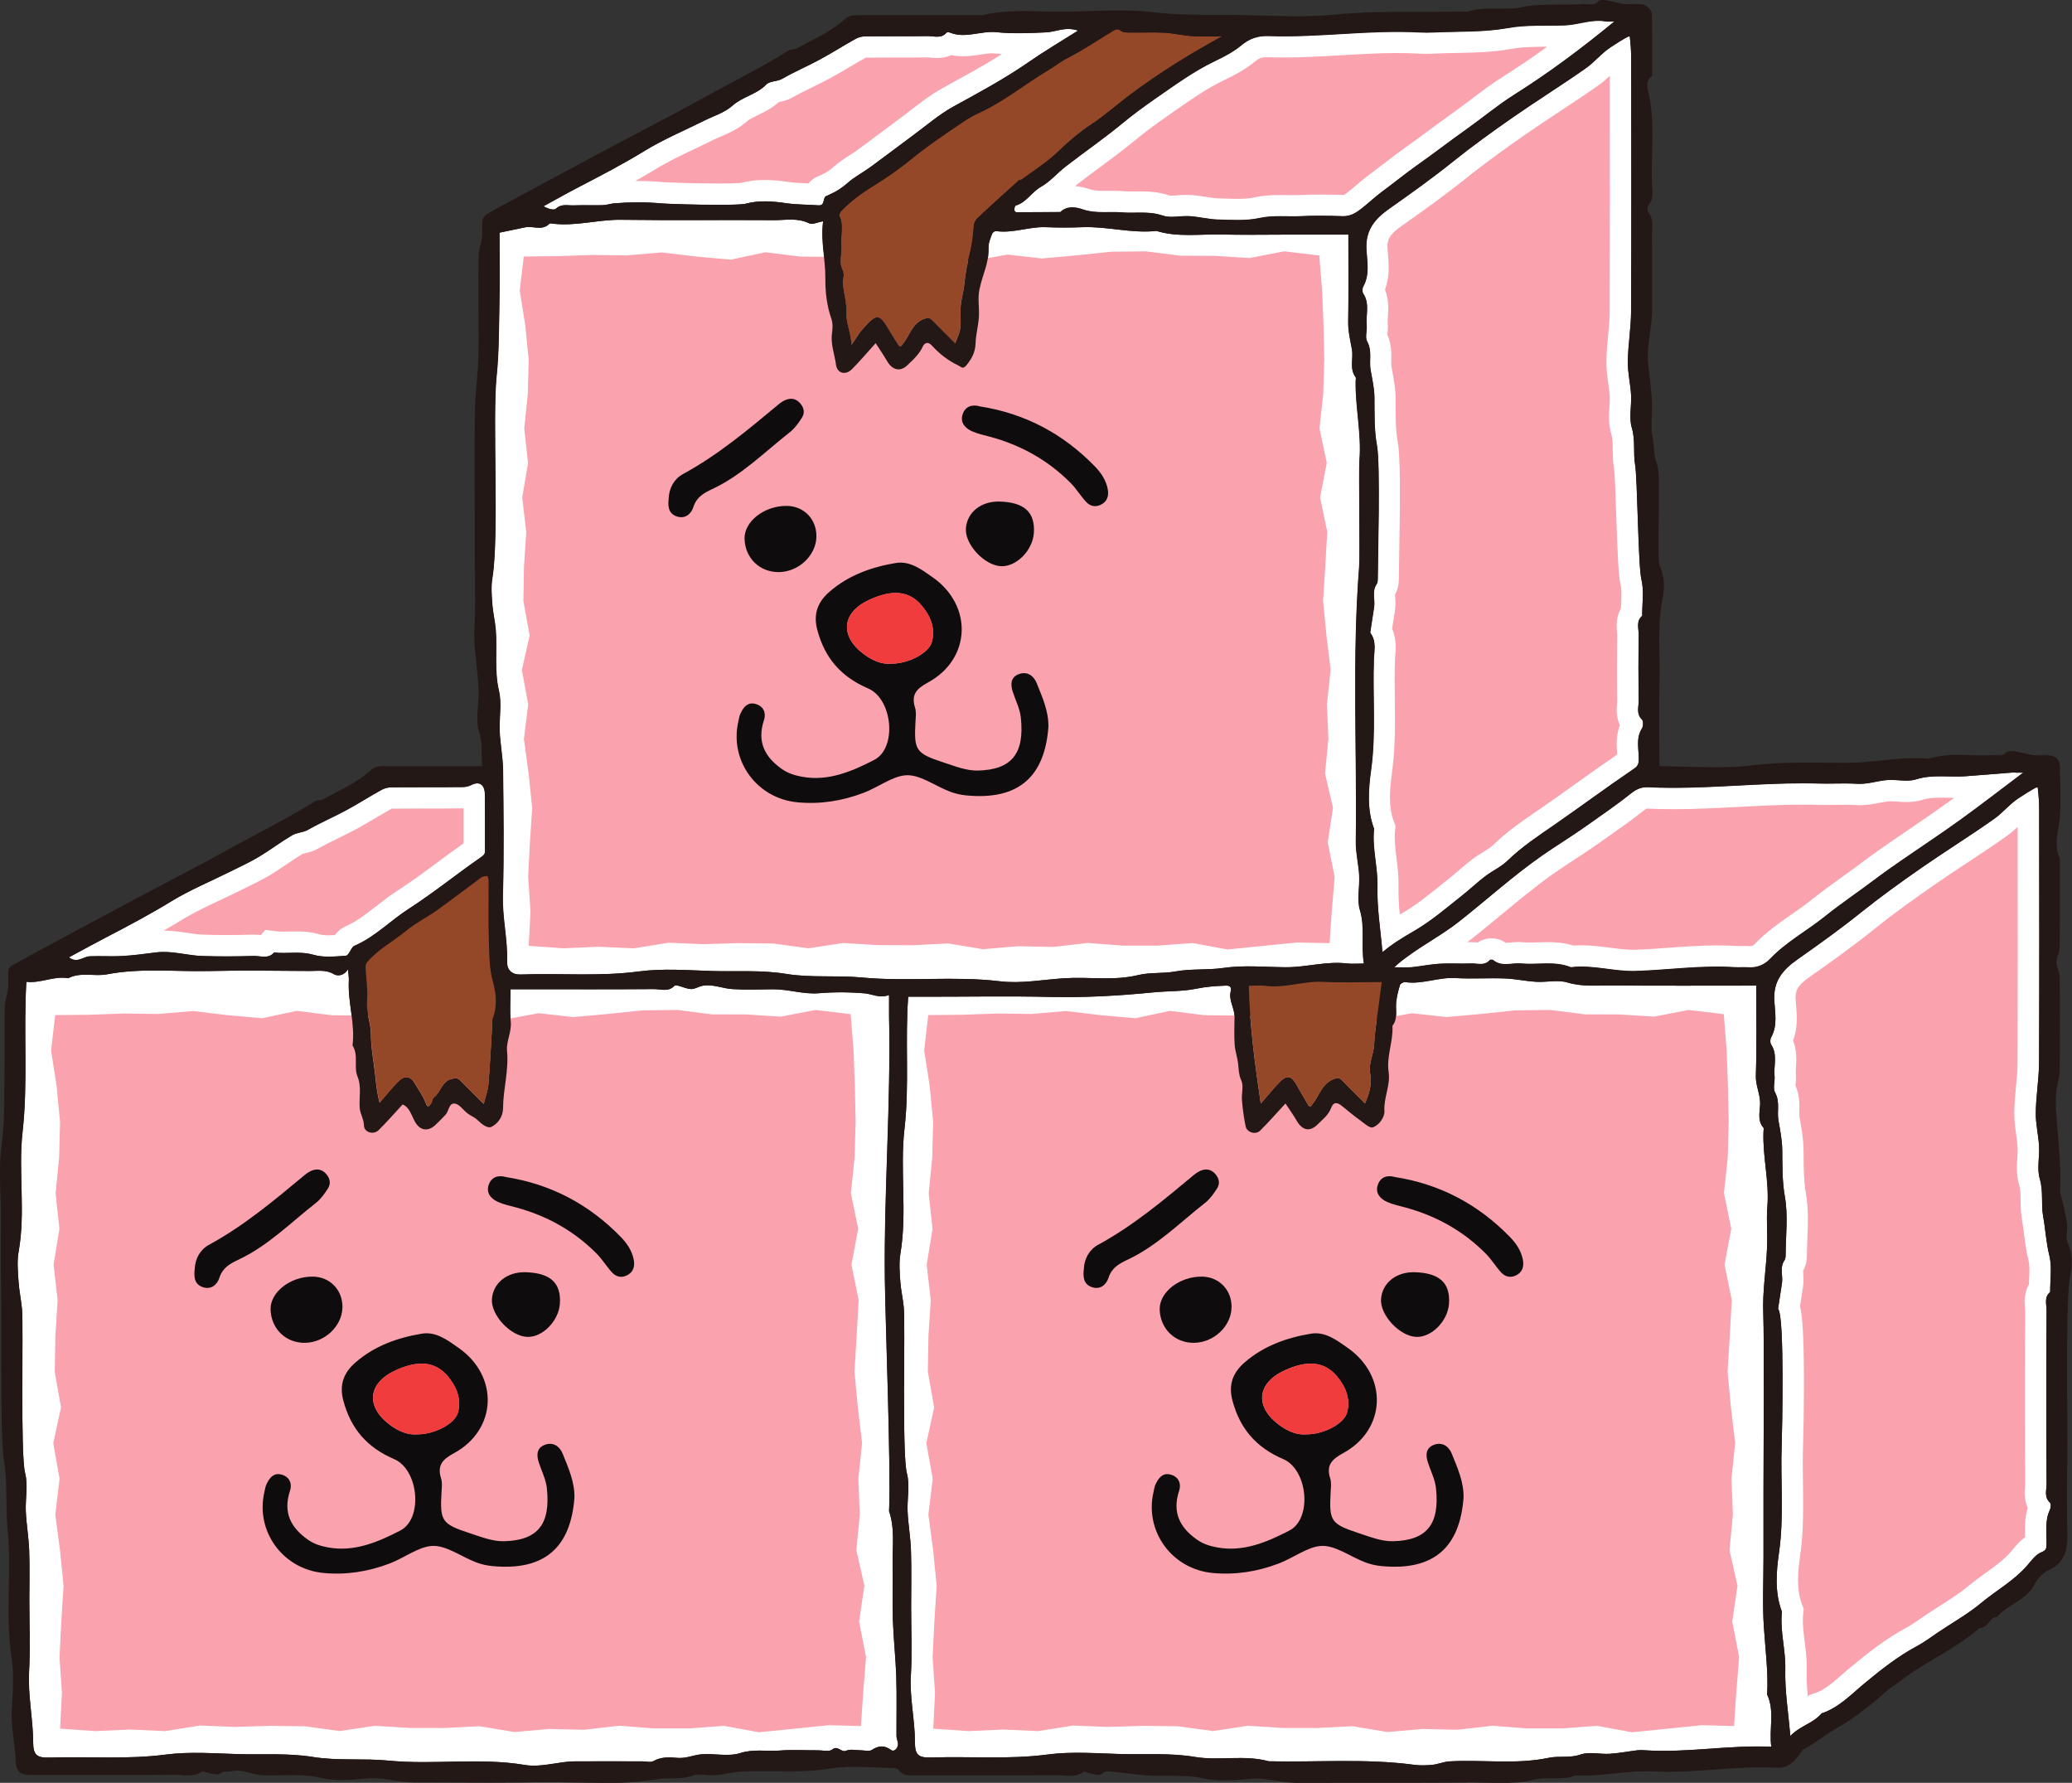 <?xml version="1.0" encoding="UTF-8"?>
<svg id="_レイヤー_2" data-name="レイヤー 2" xmlns="http://www.w3.org/2000/svg" viewBox="0 0 387.8 333.63">
  <rect x="0" y="0" width="387.8" height="333.63" fill="#333333" stroke="none"/>
  <defs>
    <style>
      .cls-1, .cls-2 {
        fill: #fff;
      }

      .cls-2, .cls-3, .cls-4, .cls-5 {
        fill-rule: evenodd;
      }

      .cls-3, .cls-6 {
        fill: #231815;
      }

      .cls-7 {
        fill: #0f0c0d;
      }

      .cls-4 {
        fill: #954828;
      }

      .cls-8, .cls-5 {
        fill: #faa2ad;
      }

      .cls-9 {
        fill: #f03c3c;
      }
    </style>
  </defs>
  <g id="design">
    <g>
      <path class="cls-6" d="M112.59,333.63c-1.73,0-3.48-.04-5.17-.07-1.7-.04-3.44-.07-5.15-.07-.7,0-1.4,0-2.1,.02-2.51,.05-5.21,.08-8.5,.08-2.01,0-4.02,0-6.03-.02h-.13c-2.03,0-4.06-.02-6.09-.02h-1.97c-1.32,0-2.63-.2-3.89-.4-1.29-.2-2.5-.39-3.76-.39-.32,0-.64,.01-.94,.04l-.62,.05c-1.42,.12-2.89,.25-4.33,.25s-2.66-.13-3.76-.38c-1.99-.47-3.94-.53-5.58-.53-.67,0-1.35,.01-2.02,.02-.68,.01-1.36,.02-2.03,.02-.45,0-.9,0-1.35-.02-.87-.03-1.69-.24-2.48-.45-.81-.21-1.58-.42-2.37-.42-.32,0-.63,.03-.93,.11-.25,.06-.5,.07-.71,.07h-.34c-.42,0-.7,.04-.97,.29-.19,.17-.45,.25-.78,.25-.31,0-.67-.07-.99-.14-.17-.04-.32-.07-.45-.09-.25-.04-.5-.13-.74-.22l-.45-.16-.21,.13c-.93,.6-1.89,.67-2.53,.67-.42,0-.84-.03-1.24-.06-.4-.03-.77-.06-1.18-.06-3.55,.03-7.34,.04-12.27,.04H7.69s-1.3,0-1.3,0c-.26,0-.52,0-.78-.01-1.95-.07-2.61-.72-2.68-2.67-.05-1.29-.21-2.55-.37-3.88-.24-1.89-.49-3.85-.36-5.85l.02-.32c.2-3.05,.4-6.2-.05-9.18-.68-4.44-.59-8.94-.52-13.29,.07-3.57,.13-7.26-.23-10.86-.19-1.86-.2-3.73-.22-5.55-.03-2.49-.05-4.84-.46-7.18-.54-3.09-.52-15.76-.51-25.01,0-3.71,0-6.62-.03-7.86-.09-3.02-.07-6.1-.05-9.07,0-1.37,.02-2.69,.02-4.01s-.04-2.65-.09-3.95c-.1-3.03-.2-6.15,.22-9.16,.45-3.25,.48-6.54,.5-9.72,0-1.01,.01-2.01,.03-3.02,.04-2.21,.04-4.46,.03-6.63,0-2-.02-4.26,.02-6.43,.01-.7,.18-1.39,.34-2.05,.13-.52,.24-1.01,.29-1.49,.06-.61,.05-1.22,.04-1.87,0-.5-.02-1.02,.01-1.53,.02-.36,.28-.66,.87-1,1.29-.73,2.61-1.46,3.93-2.17l6.23-3.35c2.98-1.6,5.97-3.2,8.95-4.81,3-1.62,6.07-3.23,9.03-4.79,4.09-2.15,8.28-4.35,12.35-6.6,1.73-.96,3.5-1.9,5.22-2.82,3.56-1.9,7.23-3.85,10.7-6.03,.32-.2,.68-.24,1-.28,.3-.04,.44-.06,.55-.11,.74-.41,1.47-.79,2.19-1.16,2.47-1.29,4.79-2.5,6.79-4.29,.82-.73,1.63-.79,2.38-.79h.44c3.25,0,6.49,0,9.8,0h8.25s-.04-.54-.04-.54c-.05-.67-.05-1.32-.06-1.96,0-1.27,0-2.47-.43-3.7-.53-1.54-.39-3.28-.26-4.97,.05-.59,.09-1.15,.11-1.69,.07-2.07-.15-4.07-.39-6.19-.25-2.26-.5-4.59-.37-6.95,.17-3.08,.13-6.22,.09-9.26-.02-1.37-.04-2.74-.04-4.11,0-1.01,0-2.74,0-4.85-.02-7.2-.05-19.1,.04-22.56,.04-1.63,.18-3.27,.32-4.87,.13-1.49,.26-3,.31-4.48,.08-2.3,.06-4.65,.04-6.92,0-1.02-.02-2.03-.02-3.03,0-.91,0-1.82,0-2.73-.01-2.27-.02-4.61,.04-6.91,.02-.64,.18-1.26,.34-1.86,.12-.44,.24-.9,.29-1.34,.06-.51,.05-1.03,.03-1.58-.01-.49-.02-.99,.02-1.49,.04-.53,.47-1.08,.86-1.31,1.13-.68,2.3-1.31,3.43-1.92l6.86-3.69c2.94-1.58,5.88-3.16,8.81-4.74,2.96-1.6,5.98-3.18,8.9-4.72,4.11-2.16,8.36-4.38,12.48-6.67,1.72-.95,3.48-1.89,5.18-2.8,3.58-1.91,7.27-3.87,10.74-6.05,.31-.2,.67-.24,.99-.28,.3-.04,.44-.06,.56-.12,.76-.42,1.51-.81,2.26-1.2,2.44-1.27,4.74-2.47,6.72-4.24,.82-.74,1.64-.8,2.4-.8h.42c4.02,0,8.03,0,12.05,0h10.92s.06-.01,.06-.01c2.77-.67,5.5-.76,7.57-.76,1.18,0,2.38,.03,3.54,.06,1.16,.03,2.35,.06,3.51,.06,.41,0,.83,0,1.24-.01,1.12-.03,2.25-.06,3.38-.1,2.01-.07,4.06-.14,6.08-.14,2.59,0,4.74,.11,6.75,.35,4.05,.47,8.15,.48,12.12,.49,1.57,0,3.17,0,4.76,.04,1.2,.02,2.4,.06,3.59,.09,2.09,.06,4.24,.12,6.36,.12,2.61,0,4.78-.09,6.82-.29,5.06-.5,10.04-.54,14.7-.54h4.42c1.75,0,3.82,0,5.93-.05h.07s.07-.02,.07-.02c1.52-.47,3.04-.54,4.46-.54,.38,0,.76,0,1.14,.01,.37,0,.74,.01,1.12,.01,.97,0,2.11-.03,3.21-.26,2.18-.46,4.31-.5,6.3-.5h1.82c1.07,0,2.21,0,3.36-.1,.09,0,.18-.01,.28-.01,.25,0,.49,.02,.72,.04,.24,.02,.44,.04,.64,.04,.47,0,.85-.09,1.21-.52,.17-.21,.45-.32,.85-.32,.32,0,.69,.06,.96,.11,.45,.08,.89,.19,1.31,.29,.63,.15,1.22,.3,1.82,.36,.21,.02,.44,.03,.73,.03,.24,0,.48,0,.71-.01,.29,0,.54-.02,.8-.02,.48,0,.86,.03,1.22,.09,.69,.12,1.67,1.03,1.69,1.76,.08,2.91,.07,5.86,.06,8.71v2.65c0,.15-.07,.29-.19,.39-1.01,.83-.73,2.04-.48,3.12l.05,.21c.81,3.62,.71,7.29,.61,10.84-.05,1.91-.11,3.89-.02,5.82,.01,.21,.03,.42,.04,.63,.09,1.12,.19,2.39-.74,3.54l-.06,.08-.03,.1c-.06,.22-.05,.59,.02,.8l.02,.07,.04,.06c.9,1.23,.82,2.51,.74,3.74-.02,.38-.05,.73-.04,1.07,.03,2.23,.03,4.49,.02,6.68,0,2.1-.01,4.26,.02,6.39,.02,1.63-.2,3.26-.41,4.83-.29,2.12-.56,4.12-.3,6.18l.1,.86c.23,1.88,.47,3.83,.57,5.76,.04,.89,0,1.79-.03,2.67-.06,1.44-.12,2.8,.16,4.1,.15,.68,.21,1.38,.26,2.05,.09,1.06,.18,2.07,.58,2.97,.41,.91,.38,4.42,.3,10.07-.06,4.55-.09,8.1,.15,8.82,.88,1.85,1.05,3.89,.56,6.3-.7,3.44-.63,6.96-.57,10.37,.03,1.57,.06,3.17,.02,4.75-.1,3.66-.07,7.38-.05,10.98,.01,1.5,.02,2.99,.02,4.47,0,.07,0,.15,0,.23l.03,.47h.47c1.53,.02,3.07,.06,4.57,.1,1.79,.05,3.63,.1,5.43,.1,2.65,0,4.82-.11,6.83-.36,3.69-.45,7.32-.51,10.38-.51,1.17,0,2.34,0,3.51,.02,1.18,0,2.34,.02,3.5,.02h.62c2.07,0,4.18-.23,6.21-.44,2.08-.22,4.23-.44,6.38-.44,.86,0,1.66,.04,2.44,.11h.1s.1-.02,.1-.02c1.92-.62,3.83-.7,5.28-.7,.78,0,1.57,.03,2.33,.05,.76,.03,1.54,.05,2.29,.05,.65,0,1.23-.02,1.77-.06,.09,0,.18,0,.27,0,.2,0,.4,.01,.6,.03,.2,.01,.36,.03,.53,.03,.44,0,.81-.08,1.16-.46,.32-.34,.84-.34,1.04-.34,.35,0,.72,.05,1.04,.11,.5,.08,.99,.19,1.45,.31,.58,.14,1.13,.27,1.68,.33,.23,.03,.48,.04,.8,.04,.22,0,.45,0,.67-.01,.27,0,.51-.01,.75-.01,.33,0,.6,.01,.87,.04,1.14,.12,1.85,.91,1.85,2.08,0,.98,.03,1.99,.06,2.97,.07,2.47,.15,4.97-.18,7.4-.05,.38-.11,.75-.17,1.12-.31,2.03-.59,3.78,.24,5.62,.03,.06,.04,.14,.04,.21v4.27c.01,4,.02,8.14-.03,12.24,0,.53-.17,1.04-.33,1.53-.15,.45-.28,.88-.28,1.27s.14,.82,.28,1.26c.15,.47,.32,1,.33,1.54,.07,6.32,.07,12.06,0,17.54-.01,.76-.18,1.5-.34,2.21-.13,.58-.25,1.12-.3,1.67-.1,1.23-.11,2.56,0,4.05,.08,1.33,.2,2.68,.31,3.99,.28,3.33,.57,6.78,.41,10.22-.03,.61,.16,1.26,.35,1.94,.1,.35,.21,.71,.28,1.08,.06,.29,.13,.58,.19,.87,.2,.89,.39,1.78,.48,2.68,.05,.49,0,.99-.04,1.48-.06,.68-.12,1.31,.09,1.76,.86,1.84,1.05,3.93,.56,6.23-.73,3.44-.63,17.39-.57,26.62,.03,3.61,.05,6.46,.01,7.8-.12,4.73-.07,9.52,0,14.42,.03,2.48-.37,4.97-3.47,6.38-1.02,.46-2.06,1.5-2.65,2.65-.93,1.8-2.48,2.78-3.98,3.72-1.09,.68-2.12,1.33-2.9,2.27-.09,.11-.23,.18-.38,.18-.51,0-.81,.38-1.2,.85-.43,.52-.91,1.11-1.75,1.2l-.15,.02-.12,.1c-2.47,2.12-5.27,3.79-7.98,5.41-2.4,1.43-4.88,2.91-7.09,4.69-.26,.21-.53,.38-.79,.54-.28,.18-.56,.36-.8,.56-3.01,2.58-6.12,5.24-9.78,7.32-1.04,.59-2.03,1.26-3.08,1.98-1.03,.7-2.08,1.42-3.19,2.05h-.02s-.14,.01-.14,.01l-.15,.23c-.9,1.39-2.34,3.23-4.39,3.23-.07,0-.14,0-.21,0-1-.06-2.03-.09-3.13-.09-2.9,0-5.85,.21-8.7,.41-2.87,.2-5.83,.42-8.76,.42-1,0-1.93-.02-2.84-.07-.43-.02-.87-.03-1.33-.03-1.93,0-3.89,.21-5.78,.4-1.91,.2-3.89,.41-5.86,.41-.44,0-.88-.01-1.3-.03h-.11s-.1,.03-.1,.03c-1.18,.45-2.4,.51-3.53,.51-.25,0-1.3-.01-1.55-.01-.73,0-1.59,.03-2.38,.22-2.33,.58-4.64,.65-6.39,.65-.89,0-1.78-.02-2.67-.04-.88-.02-1.76-.04-2.64-.04h-.53c-3.41,.04-7.07,.05-11.87,.05h-11.43c-3,0-6.01,0-9.01,.02h0c-1.41,0-2.71-.21-3.97-.41-1.28-.21-2.49-.4-3.74-.4-.31,0-.62,.01-.91,.04l-.48,.04c-1.52,.13-3.08,.26-4.63,.26s-2.79-.13-3.95-.39c-1.71-.38-3.4-.46-5.4-.46h-2.21c-.9,0-1.97,0-3.06-.1-.96-.08-1.92-.2-2.86-.3-1.11-.13-2.26-.26-3.39-.35l-.3-.03c-.22-.02-.39-.04-.56-.04-.43,0-.71,.11-1,.38-.18,.17-.42,.25-.74,.25s-.66-.08-.99-.15c-.2-.04-.35-.08-.5-.1-.23-.04-.48-.12-.71-.2l-.47-.16-.2,.14c-.88,.59-1.79,.66-2.4,.66-.39,0-.77-.03-1.14-.06-.37-.03-.71-.06-1.08-.06-3.69,.02-7.73,.03-12.7,.03h-14.14c-.13-.01-.71,0-.86,0-.75,0-1.6-.12-2.26-1.04l-.08-.11-.12-.06c-.21-.1-.58-.17-.91-.17-1.14-.01-2.29-.06-3.41-.11-1.26-.05-2.55-.11-3.81-.11-1.69,0-3.08,.1-4.36,.32-2.72,.46-5.39,.52-7.64,.52-.89,0-1.78-.01-2.67-.02-.89-.01-1.77-.02-2.65-.02-1.56,0-2.84,.04-4.01,.11-.75,.05-1.48,.18-2.26,.32-.74,.13-1.5,.27-2.27,.33-.17,.01-.35,.02-.53,.02-.44,0-.87-.03-1.29-.06-.42-.03-.81-.06-1.19-.06-.53,0-.94,.06-1.29,.19-1.29,.48-2.59,.52-3.91,.52h-.47c-.8,0-1.57,.01-2.33,.14-3,.52-6.21,.75-10.41,.75Z"/>
      <path class="cls-2" d="M4.92,183.73c2.67,.34,5.16-1.14,7.87-.67,2.33-1.21,4.89-.27,7.27-.73,6.31-1.21,12.65-.47,18.97-.61,6.3-.14,12.6-.06,18.9-.01,1.52,.01,3.07-.3,4.57,.6,.59,.35,1.81,.41,2.65-.92,.07,.94,.19,1.56,.15,2.18-.21,4.06,1.23,8.02,.7,12.09,1.16,1.81,.18,3.99,.93,5.8,.82,2.01,.24,4.01,.43,6,.11,1.09,.76,1.98,.78,3.15,.02,1.32,1.79,1.84,2.76,.88,1.5-1.48,2.89-3.08,4.47-4.79,1.28,.49,1.64,1.99,2.32,3.23,.91,1.65,2.41,1.9,3.79,.63,.67-.62,1.32-1.27,1.94-1.95,.64-.69,.6-2.27,1.78-2.07,.85,.15,1.53,1.21,2.32,1.82,.6,.45,1.35,.73,1.87,1.25,.76,.75,1.88,1.64,2.6,1.28,1.24-.61,2.17-1.93,2.18-3.47,.02-3.59,1.1-7.09,.75-10.72-.18-1.85,.91-3.6,.69-5.56-.22-1.91-.05-3.86-.05-6.01h3.47c7.79,0,15.58,.03,23.37-.03,1.28,0,2.74,.59,3.86-.64,.11-.11,.45-.06,.67,0,.83,.21,1.64,.61,2.47,.63,.7,.01,1.4-.49,2.12-.62,1.91-.34,3.7,.52,5.56,.63,2.51,.16,5.04,.06,7.56,.03,2.9-.03,5.69,.99,8.66,.74,2.84-.24,5.74-.23,8.58,.03,1.38,.12,2.7,.97,4.53,.31v2.92c0,.34,0,.68,0,1.03,.36,16.41-.97,32.79-.79,49.21,.09,7.82,1.17,35.6,.79,43.43,1.13,3.28,.6,6.68,.67,10.02,.07,3.44-.07,6.88,.04,10.31,.12,3.58,.52,7.14,.64,10.72,.11,3.66,.02,7.33,.04,11,0,.42,.17,.84,.26,1.26,.19,.89-.65,1.85-1.28,1.38-1.3-.95-2.35-.8-3.63,.01-.49,.31-1.34,.05-2.03,.05-.92,0-1.95-.27-2.72,.07-.99,.43-1.55-1.09-2.64-.21-.56,.45-1.75,.13-2.66,.14-2.41,.01-4.82-.14-7.21,.05-2.43,.18-4.82-.33-7.34,.47-2.18,.7-4.77,.05-7.16,.22-1.51,.11-2.93,.81-4.53,.68-1.52-.12-3.08-.24-4.55,.6-.51,.3-1.35,.05-2.03,.05-4.24,0-8.48-.03-12.72,0-3.12,.03-6.19,1.19-9.34,.67-8.47-1.42-17.03,.02-25.48-.81-4.74-.47-9.51,.07-14.14-.68-4.64-.75-9.22-.41-13.83-.53-4.58-.13-9.23-.51-13.73,.08-7.25,.95-14.49,.32-21.72,.56-2.48,.08-3.1-.51-3.11-2.96-.02-4.39-1-8.7-.76-13.12,.25-4.45,.05-8.93,.05-13.4,0-3.1,.09-6.19-.03-9.28-.09-2.43-.52-4.84-.63-7.27-.11-2.4,.45-4.93-.13-7.19-.93-3.6-.27-27.18-.59-30.74-.16-1.75-.54-3.47-.65-5.22-.11-1.82-.3-3.72,.02-5.49,1.34-7.45-.09-14.99,.74-22.4,1.04-9.29,.15-18.58,.71-28.1Z"/>
      <polygon class="cls-8" points="161.14 323 155.12 322.85 148.58 323.51 142.04 324.17 135.51 322.97 128.97 323.45 122.43 323.45 115.9 322.95 109.36 323.7 102.82 323.55 96.28 324.12 89.74 323.04 83.2 323.37 76.66 323.36 70.13 322.96 63.59 323.94 57.05 323.05 50.51 322.97 43.97 323.17 37.43 322.91 30.89 323.95 24.34 323.66 17.8 323.95 11.25 323.49 11.59 316.82 11.14 310.14 11.47 303.46 11.9 296.78 11.23 290.1 10.35 283.43 11.15 276.74 9.97 270.07 11.42 263.38 10.25 256.71 10.36 250.03 10.79 243.34 10.03 236.67 11.12 229.98 10.41 223.31 11.07 216.62 11.24 209.94 10.6 203.26 9.56 196.58 10.33 189.96 16.72 189.9 23.19 189.67 29.66 189.75 36.13 189.2 42.6 189.98 49.07 190.55 55.54 189.17 62.01 189.98 68.48 190.06 74.95 190.11 81.43 190.76 87.9 190.66 94.37 190.79 100.84 189.61 107.31 190.33 113.78 189.75 120.26 189.07 126.73 189 133.21 189.82 139.68 189.84 146.15 190.25 152.64 189 159.21 189.79 159.75 196.55 160 203.23 160.14 209.9 159.95 216.59 159.25 223.28 160.62 229.94 159.36 236.65 160.71 243.3 160.33 249.99 159.92 256.68 160.55 263.35 161.35 270.02 160.65 276.72 160.92 283.39 160.28 290.09 161.78 296.74 160.79 303.44 162.09 310.1 161.55 316.81 161.14 323"/>
      <g>
        <path class="cls-7" d="M107.51,280.28c-.69,9.11-5.4,13.78-15.46,12.78-1-.1-2.01-.34-2.95-.69-2.83-1.08-5.72-3.31-8.4-3.06-2.48,.23-5.09,2.25-7.76,3.27-4.02,1.53-8.13,2.18-12.39,1.78-7.61-.71-12.77-7.8-11.07-15.13,.11-.49,.18-1.01,.39-1.46,.52-1.11,1.26-2.16,2.65-1.86,1.6,.34,2.23,1.63,1.75,3.09-1.31,3.99,.1,6.84,3.36,9.13,1.15,.81,2.4,1.19,3.73,1.44,4.96,.93,9.44-1.03,13.54-3.14,4.34-2.23,3.46-11.41-1.13-13.38-5.06-2.17-8.11-5.67-9.51-10.95-.82-3.07,.14-5.3,2.32-7.18,3.54-3.06,7.83-4.59,12.35-5.34,2.67-.45,4.84,1.21,6.89,2.65,7.62,5.32,7.21,15.35-.87,19.72-2.11,1.14-3.17,2.26-2.4,4.7,.25,.77,.14,1.67,.09,2.51-.31,5.48-.02,6.01,5.27,7.75,2.07,.68,4.24,1.55,6.35,1.51,6.42-.13,8.81-3.21,8.09-9.93-.17-1.64-.99-3.21-1.51-4.81-.47-1.44-.39-2.79,1.23-3.34,1.52-.52,2.7,.36,3.24,1.7,1.06,2.64,2.27,5.28,2.2,8.24Zm-29.54-11.86c3.2,.07,7.14-1.91,7.74-4.09,.7-2.6-.32-4.96-2.01-6.9-2.31-2.67-5.48-2.91-9.69-.98-5.21,2.39-5.63,6.83-.96,10.25,1.52,1.11,3.2,1.84,4.91,1.73Z"/>
        <path class="cls-7" d="M94.69,220.27c8.43,1.32,15.56,5.11,21.48,11.19,1.17,1.2,2.14,2.61,2.45,4.32,.23,1.25-.09,2.34-1.37,2.93-1.07,.49-2.02,.16-2.73-.62-1.01-1.11-1.8-2.43-2.85-3.49-4.23-4.26-9.31-7.09-15.1-8.65-1.13-.3-2.29-.55-3.35-1.02-1.33-.59-2.27-1.67-1.76-3.19,.5-1.48,1.77-1.9,3.24-1.47Z"/>
        <path class="cls-7" d="M36.44,237.5c.09-2.01,1.04-3.67,2.72-4.58,6.53-3.55,12.17-8.3,17.84-13.01,.38-.32,.81-.61,1.26-.81,1.01-.44,1.96-.31,2.74,.54,.76,.83,.98,1.82,.38,2.76-.63,.98-1.33,1.98-2.23,2.69-4.74,3.71-9.01,8.07-14.57,10.67-1.52,.71-2.92,1.49-3.51,3.34-.42,1.32-1.56,2.32-3.15,1.76-1.57-.55-1.64-1.96-1.48-3.37Z"/>
        <path class="cls-7" d="M57.14,251.29c-3.63,.07-6.4-2.6-6.5-6.24-.08-3.22,3.68-6.17,7.86-6.15,3.25,.01,5.66,2.5,5.59,5.79-.07,3.47-3.29,6.53-6.96,6.6Z"/>
        <path class="cls-7" d="M98.4,238.08c4.62,.14,6.64,2,6.39,5.87-.21,3.25-3.25,6.34-6.12,6.23-3.12-.12-6.82-4.09-6.6-7.09,.22-3.02,2.87-5.12,6.33-5.01Z"/>
        <path class="cls-9" d="M77.98,268.42c-1.72,.12-3.39-.61-4.91-1.73-4.67-3.42-4.25-7.86,.96-10.25,4.21-1.93,7.37-1.69,9.69,.98,1.68,1.94,2.71,4.31,2.01,6.9-.59,2.18-4.54,4.16-7.74,4.09Z"/>
      </g>
      <path class="cls-2" d="M240.58,206.51c.66,1,1.46,2.11,2.14,3.28,1.05,1.8,2.45,2.1,3.92,.62,.92-.93,2-1.7,2.51-3.08,.42-1.14,1.15-1.08,2.08-.29,1.1,.92,2.21,1.83,3.37,2.66,.74,.54,1.78,1.49,2.34,1.29,1.25-.45,2.24-1.97,2.17-3.07-.15-2.52,1.15-4.82,.79-7.28-.45-2.95,.89-5.74,.71-8.65,1.09-1.38,.53-3,.71-4.52,.13-1.06,.38-2.12,.71-3.14,.09-.27,.67-.58,.98-.53,3.17,.46,6.18-.94,9.34-.76,3.08,.17,6.19-.04,9.28,.07,1.97,.07,3.93,.52,5.91,.63,1.94,.11,4.03-.41,5.81,.12,2.8,.85,5.56,.53,8.34,.56,8.92,.08,17.84,.03,27.01,.03,0,5.68,.11,11.26-.07,16.84-.05,1.73,.7,3.21,.79,4.87,.09,1.63-.67,3.39,.63,4.89,.11,.13,.02,.44,.01,.67-.2,4.74,1.12,9.39,.72,14.15-.2,2.5,.05,5.04-.05,7.56-.17,4.14-.89,8.25-.71,12.43,.19,4.34,.04,28.7,.04,33.06v12.72c0,4.24-.21,8.49,.06,12.71,.27,4.26,.85,8.49,.63,12.78,1.45,3.13,.31,6.4,.77,9.76-8.09-.35-15.84,1.19-23.66,.66-.46-.03-.92-.05-1.37,0-1.74,.21-3.47,.55-5.22,.66-1.83,.11-3.82-.43-5.46,.14-2.02,.7-4.01,.2-5.93,.61-6.18,1.3-12.42,.32-18.62,.67-1.06,.07-2.09,.53-3.16,.64-1.13,.11-2.31,.16-3.43,0-9.05-1.22-18.14-.45-27.21-.66-4.55-1.26-9.27-.05-13.79-.81-4.64-.78-9.22-.42-13.82-.54-4.58-.12-9.23-.51-13.73,.08-7.25,.96-14.49,.32-21.73,.56-2.54,.09-3.15-.47-3.15-2.92,0-4.16-1.01-8.24-.76-12.43,.25-4.22,.05-8.47,.05-12.71,0-3.55,.08-7.1-.03-10.65-.08-2.43-.52-4.85-.63-7.28-.11-2.4,.46-4.94-.13-7.18-.97-3.72-.26-27.41-.59-31.08-.15-1.63-.54-3.24-.65-4.87-.12-1.71-.26-3.48,.02-5.15,1.3-7.79-.12-15.68,.77-23.42,.94-8.16,.08-16.31,.69-24.68h3.3c7.79,0,15.58-.14,23.37,.04,6.46,.15,12.9-.23,19.29-.86,2.66-.26,5.38-.15,7.95-.68,1.88-.39,3.71-.51,5.58-.58,.8-.03,1.04,.38,.88,1.04-.44,1.73,.75,3.2,.71,4.87-.04,1.72-.09,3.44,.02,5.15,.08,1.18,.5,2.32,.64,3.5,.12,1.08,.1,2.1,.61,3.2,.48,1.04,.01,2.48,.12,3.73,.14,1.63,.35,3.27,.69,4.87,.24,1.14,1.86,1.62,2.7,.8,1.58-1.56,3.04-3.25,4.74-5.08Z"/>
      <polygon class="cls-8" points="324.55 323 318.53 322.85 311.99 323.51 305.46 324.17 298.92 322.97 292.38 323.45 285.85 323.45 279.31 322.95 272.77 323.7 266.23 323.55 259.69 324.12 253.15 323.04 246.61 323.37 240.07 323.36 233.54 322.96 227 323.94 220.46 323.05 213.92 322.97 207.38 323.17 200.84 322.91 194.3 323.95 187.76 323.66 181.21 323.95 174.67 323.49 175 316.82 174.55 310.14 174.88 303.46 175.31 296.78 174.65 290.1 173.76 283.43 174.57 276.74 173.38 270.07 174.84 263.38 173.66 256.71 173.77 250.03 174.2 243.34 173.44 236.67 174.54 229.98 173.82 223.31 174.48 216.62 174.65 209.94 174.01 203.26 172.97 196.58 173.74 189.96 180.13 189.9 186.6 189.67 193.07 189.75 199.54 189.2 206.01 189.98 212.48 190.55 218.95 189.17 225.42 189.98 231.89 190.06 238.37 190.11 244.84 190.76 251.31 190.66 257.78 190.79 264.25 189.61 270.72 190.33 277.2 189.75 283.67 189.07 290.14 189 296.62 189.82 303.09 189.84 309.57 190.25 316.05 189 322.63 189.79 323.16 196.55 323.41 203.23 323.55 209.9 323.37 216.59 322.66 223.28 324.03 229.94 322.77 236.65 324.12 243.3 323.75 249.99 323.34 256.68 323.96 263.35 324.76 270.02 324.06 276.72 324.33 283.39 323.7 290.09 325.19 296.74 324.21 303.44 325.5 310.1 324.96 316.81 324.55 323"/>
      <g>
        <path class="cls-7" d="M273.92,280.28c-.69,9.11-5.4,13.78-15.46,12.78-1-.1-2.01-.34-2.95-.69-2.83-1.08-5.72-3.31-8.4-3.06-2.48,.23-5.09,2.25-7.76,3.27-4.02,1.53-8.13,2.18-12.39,1.78-7.61-.71-12.77-7.8-11.07-15.13,.11-.49,.18-1.01,.39-1.46,.52-1.11,1.26-2.16,2.65-1.86,1.6,.34,2.23,1.63,1.75,3.09-1.31,3.99,.1,6.84,3.36,9.13,1.15,.81,2.4,1.19,3.73,1.44,4.96,.93,9.44-1.03,13.54-3.14,4.34-2.23,3.46-11.41-1.13-13.38-5.06-2.17-8.11-5.67-9.51-10.95-.82-3.07,.14-5.3,2.32-7.18,3.54-3.06,7.83-4.59,12.35-5.34,2.67-.45,4.84,1.21,6.89,2.65,7.62,5.32,7.21,15.35-.87,19.72-2.11,1.14-3.17,2.26-2.4,4.7,.25,.77,.14,1.67,.09,2.51-.31,5.48-.02,6.01,5.27,7.75,2.07,.68,4.24,1.55,6.35,1.51,6.42-.13,8.81-3.21,8.09-9.93-.17-1.64-.99-3.21-1.51-4.81-.47-1.44-.39-2.79,1.23-3.34,1.52-.52,2.7,.36,3.24,1.7,1.06,2.64,2.27,5.28,2.2,8.24Zm-29.54-11.86c3.2,.07,7.14-1.91,7.74-4.09,.7-2.6-.32-4.96-2.01-6.9-2.31-2.67-5.48-2.91-9.69-.98-5.21,2.39-5.63,6.83-.96,10.25,1.52,1.11,3.2,1.84,4.91,1.73Z"/>
        <path class="cls-7" d="M261.1,220.27c8.43,1.32,15.56,5.11,21.48,11.19,1.17,1.2,2.14,2.61,2.45,4.32,.23,1.25-.09,2.34-1.37,2.93-1.07,.49-2.02,.16-2.73-.62-1.01-1.11-1.8-2.43-2.85-3.49-4.23-4.26-9.31-7.09-15.1-8.65-1.13-.3-2.29-.55-3.35-1.02-1.33-.59-2.27-1.67-1.76-3.19,.5-1.48,1.77-1.9,3.24-1.47Z"/>
        <path class="cls-7" d="M202.85,237.5c.09-2.01,1.04-3.67,2.72-4.58,6.53-3.55,12.17-8.3,17.84-13.01,.38-.32,.81-.61,1.26-.81,1.01-.44,1.96-.31,2.74,.54,.76,.83,.98,1.82,.38,2.76-.63,.98-1.33,1.98-2.23,2.69-4.74,3.71-9.01,8.07-14.57,10.67-1.52,.71-2.92,1.49-3.51,3.34-.42,1.32-1.56,2.32-3.15,1.76-1.57-.55-1.64-1.96-1.48-3.37Z"/>
        <path class="cls-7" d="M223.55,251.29c-3.63,.07-6.4-2.6-6.5-6.24-.08-3.22,3.68-6.17,7.86-6.15,3.25,.01,5.66,2.5,5.59,5.79-.07,3.47-3.29,6.53-6.96,6.6Z"/>
        <path class="cls-7" d="M264.81,238.08c4.62,.14,6.64,2,6.39,5.87-.21,3.25-3.25,6.34-6.12,6.23-3.12-.12-6.82-4.09-6.6-7.09,.22-3.02,2.87-5.12,6.33-5.01Z"/>
        <path class="cls-9" d="M244.39,268.42c-1.72,.12-3.39-.61-4.91-1.73-4.67-3.42-4.25-7.86,.96-10.25,4.21-1.93,7.37-1.69,9.69,.98,1.68,1.94,2.71,4.31,2.01,6.9-.59,2.18-4.54,4.16-7.74,4.09Z"/>
      </g>
      <path class="cls-2" d="M93.51,43.53c1.79-.37,3.27-.68,4.76-.99,1.5-.31,3.19,.71,4.54-.67,.11-.12,.45-.04,.67-.01,4.3,.51,8.49-.79,12.78-.73,9.51,.13,19.02,0,28.54,.07,2.2,.02,4.45-.49,6.62,.59,.6,.3,1.59-.21,2.62-.38-.54,4.15,.81,8.29,.78,12.57-.02,2.43,.29,4.98,1.13,7.39,.28,.81,.23,1.81,.11,2.69-.29,2.05,.5,3.94,.75,5.9,.2,1.59,1.78,2.02,2.97,.83,1.5-1.5,2.86-3.12,4.45-4.88,.69,1.07,1.47,2.21,2.16,3.39,.96,1.64,2.41,2.01,3.72,.79,1.13-1.05,2.28-2.1,2.96-3.58,.31-.66,.97-.92,1.63-.21,1.43,1.56,3.04,2.85,4.97,3.76,.56,.26,.87,.82,1.53,.01,1.01-1.23,1.69-2.47,1.73-4.12,.05-1.63,.51-3.24,.62-4.88,.11-1.71-.26-3.49,.09-5.14,.67-3.23,1.39-6.43,1.35-9.76,0-.82,.38-1.66,.68-2.46,.08-.22,.5-.5,.72-.47,3.17,.46,6.2-.87,9.35-.73,2.29,.1,4.59,.09,6.87,0,4.63-.17,9.17,1.21,13.81,.7,3.97,1.22,8.06,.57,12.09,.67,4.12,.1,8.25,.02,12.38,.02h11.46c0,5.52,.07,10.89-.04,16.25-.03,1.81,.39,3.49,.7,5.22,.31,1.72-.51,3.6,.69,5.22,.11,.15,.02,.45,.01,.67-.09,4.96,1.11,9.86,.71,14.85-.15,1.94,.11,17.9-.05,19.84-1.35,17.2-.39,34.42-.63,51.63-.02,2.08,.52,4.16,.63,6.25,.12,2.17-.47,4.5,.14,6.5,.98,3.27,.17,6.48,.74,9.98-1.21,0-2.21,.1-3.2-.02-3.85-.45-7.59,.73-11.41,.71-3.9-.03-7.85-.43-11.67,.13-3.03,.44-6.07,.11-9,.66-2.34,.43-4.72,.13-6.93,.67-4.61,1.12-9.23,.31-13.83,.6-4.03,.26-8.13,1.05-12.08,.57-8.63-1.04-17.28,.11-25.85-.71-4.74-.45-9.52,.09-14.15-.67-4.64-.76-9.23-.4-13.83-.54-4.58-.14-9.23-.52-13.74,.08-7.37,.98-14.72,.29-22.08,.57-1.65,.06-2.65-.78-2.6-2.42,.13-4.17-.92-8.24-.79-12.44,.23-7.79,.12-15.58,.03-23.38-.02-2.43-.52-4.85-.63-7.28-.12-2.52,.43-5.15-.13-7.54-.9-3.83-.3-7.63-.6-11.43-.13-1.63-.53-3.24-.65-4.87-.11-1.6-.25-3.24,.01-4.81,1.31-7.91-.02-29.9,.79-37.77,.47-4.52,.43-8.99,.53-13.48,.1-4.47,.02-8.93,.02-13.42Z"/>
      <g>
        <path class="cls-5" d="M336.68,320.83c-.32-2.91-.62-5.66-.55-8.43,.04-1.73-.17-3.41-.37-5.03-.24-1.92-.46-3.74-.27-5.52l.05-.48-.17-.45c-1.2-3.16-.92-6.69-.44-10.04,.64-4.46,.57-8.9,.51-13.19-.04-2.43-.08-4.94,.02-7.38,0-.22,.74-20.38-.64-25.53l.66-4.33c.11-.73,.06-1.39,.02-1.98-.06-.82-.07-1.19,.12-1.45,.38-.54,.56-1.22,.57-2.07,0-1.05,.05-2.11,.09-3.17,.11-2.67,.22-5.44-.26-8.16-.41-2.3-.43-4.57-.45-6.97v-1.39c-.04-1.95-.37-3.79-.7-5.56l-.06-.33c-.08-.43-.06-.96-.05-1.53,.03-1.21,.07-2.7-.75-4.24,0-.17,.03-.51,.05-.74,.05-.49,.11-1.04,.05-1.63-.05-.48-.01-1.04,.03-1.63,.09-1.39,.2-3.1-.74-4.79,1.12-2.25,.93-4.49,.76-6.48-.04-.41-.07-.81-.09-1.21-.13-2.45,.78-3.99,3.46-5.88,4.12-2.91,8.14-5.77,11.96-8.85,3.84-3.08,7.82-5.91,11.2-8.27,2.09-1.45,4.25-2.88,6.35-4.26,2.42-1.6,4.93-3.25,7.35-4.97,.87-.61,1.61-1.31,2.32-1.99,.74-.7,1.43-1.35,2.2-1.85,.19-.13,.44-.28,.7-.46,0,.29,.01,.58,.01,.87v6.86c.02,13.3,.04,27.05-.02,40.57,0,1.51-.15,3.02-.3,4.61-.14,1.53-.29,3.11-.31,4.71-.02,1.35,.16,2.64,.34,3.89,.12,.87,.24,1.69,.28,2.49,.04,.65,0,1.35-.05,2.1-.09,1.4-.19,2.99,.28,4.52,.32,1.08,.33,2.23,.35,3.45,.01,1.05,.02,2.14,.22,3.28,.16,.92,.28,1.84,.41,2.81,.19,1.53,.4,3.11,.79,4.71,.3,1.2,.23,2.62,.16,4.12-.02,.48-.05,.96-.06,1.43-.95,1.28-.8,2.75-.72,3.6,.02,.22,.05,.44,.04,.66-.06,4.19-.06,28.44,0,32.43,0,.22-.02,.44-.04,.66-.09,.91-.22,2.34,.73,3.65-.8,1.87-.75,3.73-.7,5.38,.01,.46,.03,.92,.02,1.39-1.19,.57-2.02,1.57-2.76,2.46-.15,.17-.29,.35-.43,.51-1.42,1.63-3.18,2.9-5.05,4.25-1.07,.77-2.17,1.57-3.23,2.45-1.63,1.36-3.44,2.51-5.35,3.72-.84,.53-1.68,1.07-2.5,1.62-.4,.26-.79,.54-1.18,.81-.93,.65-1.8,1.26-2.71,1.74-3.78,2.02-6.97,4.57-10.19,7.22-.53,.44-1.05,.9-1.58,1.35-1.85,1.62-3.59,3.14-5.75,3.85l-.54,.18-.37,.44c-.57,.68-1.41,1.15-2.38,1.7-.09,.05-.19,.11-.29,.16-.01-.14-.03-.27-.04-.41Z"/>
        <path class="cls-1" d="M377.63,154.76v3.62c.02,13.27,.03,27-.02,40.49,0,1.42-.14,2.89-.29,4.44-.15,1.57-.3,3.19-.32,4.86-.02,1.5,.18,2.94,.36,4.2,.12,.83,.22,1.61,.26,2.33,.03,.53-.01,1.18-.05,1.86-.1,1.57-.21,3.34,.35,5.21,.24,.81,.25,1.78,.26,2.9,.01,1.08,.02,2.31,.26,3.62,.16,.87,.27,1.76,.39,2.71,.2,1.59,.41,3.23,.84,4.94,.23,.92,.17,2.19,.1,3.54-.01,.29-.03,.59-.04,.9-1,1.73-.82,3.53-.73,4.43,.01,.15,.04,.36,.04,.43-.06,4.2-.06,28.49,0,32.49,0,.07-.02,.29-.03,.44-.08,.81-.23,2.4,.52,4.02-.6,1.92-.55,3.74-.51,5.25,0,.07,0,.14,0,.22-.98,.72-1.71,1.59-2.29,2.29-.13,.16-.27,.32-.4,.48-1.27,1.45-2.94,2.66-4.71,3.94-1.1,.79-2.23,1.61-3.34,2.53-1.53,1.28-3.29,2.39-5.14,3.57-.83,.53-1.69,1.08-2.54,1.64-.41,.27-.81,.55-1.21,.83-.88,.61-1.71,1.19-2.51,1.62-3.94,2.1-7.35,4.83-10.51,7.44-.55,.45-1.08,.92-1.62,1.39-1.69,1.48-3.29,2.88-5.06,3.46l-1.08,.36-.25,.29c-.16-1.72-.26-3.4-.22-5.07,.05-1.88-.17-3.63-.38-5.33-.22-1.8-.44-3.51-.27-5.06l.1-.95-.34-.9c-1.04-2.74-.77-5.97-.33-9.05,.66-4.61,.59-9.13,.53-13.5-.04-2.51-.07-4.88,.02-7.27,.03-.84,.18-6.85,.16-12.82-.03-8.02-.31-11.41-.73-13.1,.1-.68,.21-1.36,.31-2.04l.26-1.69c.14-.95,.08-1.8,.03-2.43-.01-.15-.03-.34-.03-.48,.48-.81,.71-1.76,.72-2.88,0-1,.05-2.02,.09-3.1,.11-2.78,.23-5.66-.29-8.59-.38-2.14-.4-4.32-.42-6.64,0-.47,0-.93-.01-1.4-.03-2.12-.38-4.04-.71-5.89l-.06-.33c-.04-.23-.03-.68-.02-1.12,.03-1.17,.08-2.88-.72-4.7,0-.05,0-.09,.01-.13,.05-.52,.12-1.24,.05-2.04-.03-.31,0-.79,.03-1.3,.08-1.28,.2-3.08-.54-4.96,.92-2.44,.71-4.81,.56-6.62-.03-.39-.07-.77-.09-1.14-.08-1.53,.28-2.5,2.62-4.14,4.15-2.93,8.19-5.81,12.06-8.92,3.79-3.05,7.73-5.85,11.09-8.19,2.06-1.44,4.22-2.86,6.31-4.24,2.44-1.61,4.96-3.27,7.41-5.01,.79-.56,1.47-1.17,2.09-1.74m3.64-7.42c-.3,0-1.3,.62-3.45,2.01-1.72,1.12-2.97,2.74-4.59,3.88-4.49,3.18-9.17,6.08-13.69,9.22-3.85,2.68-7.66,5.42-11.31,8.35-3.84,3.09-7.85,5.94-11.86,8.77-2.74,1.93-4.5,4.03-4.31,7.62,.12,2.29,.66,4.71-.59,6.95-.2,.35-.21,1.02,0,1.34,1.25,1.88,.45,3.95,.64,5.92,.1,1.02-.35,2.27,.09,3.05,.98,1.74,.33,3.53,.64,5.25,.33,1.85,.69,3.66,.71,5.56,.04,2.89-.03,5.75,.49,8.68,.63,3.55,.16,7.31,.14,10.97,0,.31-.04,.69-.21,.94-.94,1.35-.26,2.86-.47,4.28-.23,1.51-.46,3.02-.69,4.53-.02,.11-.05,.27,0,.34,1.2,1.62,.71,23.49,.64,25.22-.26,6.78,.47,13.55-.51,20.36-.51,3.57-.83,7.42,.55,11.04-.39,3.61,.72,7.15,.63,10.72-.1,4.17,.58,8.23,.95,12.54,1.75-1.88,4.28-2.35,5.85-4.23,3.21-1.06,5.5-3.52,7.97-5.57,3.13-2.59,6.26-5.08,9.85-7,1.42-.76,2.72-1.75,4.06-2.65,2.69-1.8,5.55-3.41,8.02-5.47,2.81-2.34,6.07-4.12,8.51-6.91,.83-.95,1.64-2.13,2.72-2.55,.89-.35,.93-.68,.96-1.37,.09-2.21-.38-4.47,.65-6.6,.18-.38,.22-1.12,0-1.33-1.14-1.05-.62-2.35-.63-3.53-.06-4.13-.06-28.25,0-32.37,.02-1.18-.53-2.52,.67-3.5-.02-2.29,.38-4.68-.15-6.83-.61-2.45-.73-4.94-1.17-7.39-.41-2.28,.08-4.6-.62-6.96-.57-1.89-.02-4.1-.14-6.15-.12-2.09-.65-4.17-.61-6.25,.04-3.11,.59-6.23,.61-9.34,.07-15.81,.04-31.63,.02-47.44,0-1.34-.1-2.69-.26-4.02,0-.05-.04-.08-.1-.08h0Z"/>
      </g>
      <g>
        <path class="cls-5" d="M260.34,174.25c-.32-2.88-.62-5.61-.55-8.38,.04-1.73-.16-3.41-.37-5.03-.24-1.92-.46-3.74-.27-5.52l.05-.48-.17-.45c-1.23-3.24-.87-6.89-.44-10.06,.62-4.54,.56-9.07,.51-13.44-.03-2.45-.06-4.99,.03-7.46,.01-.28,.03-.57,.06-.86,.1-1.29,.24-2.99-.66-4.61l.62-4.04c.11-.73,.06-1.4,.02-1.99-.06-.81-.07-1.19,.11-1.45,.38-.53,.56-1.21,.57-2.07,0-.76,.03-2.12,.06-3.84,.16-9.36,.28-18.73-.23-21.5-.43-2.36-.44-4.68-.44-7.14,0-.51,0-1.03,0-1.55-.02-1.52-.28-2.9-.52-4.24-.08-.43-.16-.86-.23-1.29-.07-.44-.06-.96-.04-1.51,.03-1.22,.07-2.73-.76-4.28,0-.17,.02-.51,.05-.74,.05-.49,.1-1.04,.05-1.63-.05-.48-.01-1.04,.03-1.63,.09-1.39,.21-3.1-.74-4.79,1.12-2.25,.93-4.49,.76-6.47-.04-.41-.07-.82-.09-1.23-.13-2.46,.78-4,3.46-5.88,3.89-2.74,8.01-5.67,11.97-8.84,3.95-3.17,8.06-6.08,11.2-8.27,2.1-1.46,4.29-2.9,6.4-4.3,2.41-1.59,4.9-3.23,7.31-4.93,.87-.61,1.6-1.31,2.32-1.98,.74-.7,1.43-1.35,2.2-1.85,.21-.13,.45-.29,.71-.46,.01,.29,.02,.58,.02,.87v6.09c.02,13.55,.04,27.56-.02,41.33,0,1.51-.15,3.02-.3,4.62-.14,1.53-.29,3.11-.31,4.71-.02,1.35,.16,2.64,.34,3.9,.12,.87,.23,1.69,.28,2.49,.03,.64,0,1.34-.05,2.09-.09,1.4-.19,2.99,.28,4.53,.32,1.08,.33,2.23,.35,3.46,.01,1.05,.02,2.14,.22,3.27,.17,.97,.32,5.24,.44,9.01,.23,6.82,.4,11.07,.76,12.52,.3,1.21,.23,2.63,.16,4.13-.02,.48-.05,.96-.06,1.44-.94,1.29-.8,2.75-.72,3.6,.02,.22,.05,.44,.04,.66-.06,4.29-.06,8.47,0,12.42,0,.22-.02,.44-.04,.66-.08,.92-.22,2.39,.79,3.74-1.03,1.83-.89,3.69-.78,5.19,.04,.51,.07,1,.06,1.44,0,0,0,0,0,0-.09,.06-.39,.27-.39,.27-2.67,1.82-5.32,3.72-7.89,5.55-2.16,1.54-4.32,3.09-6.5,4.6l-1.1,.76c-2.73,1.87-5.55,3.81-8.05,6.24-.58,.56-1.34,1.04-2.16,1.54-.63,.39-1.27,.79-1.9,1.27-.86,.66-1.68,1.36-2.47,2.04-.63,.54-1.26,1.09-1.91,1.6-.52,.42-1.04,.83-1.56,1.25-2.36,1.9-4.6,3.7-7.13,5.18-1,.58-2.13,1.24-3.29,2-.01-.09-.02-.19-.03-.28Z"/>
        <path class="cls-1" d="M301.3,14.23v2.78c.02,13.54,.03,27.55-.03,41.32,0,1.42-.14,2.89-.29,4.44-.15,1.57-.3,3.19-.32,4.87-.02,1.5,.18,2.94,.36,4.2,.11,.83,.22,1.61,.26,2.32,.03,.53-.01,1.18-.05,1.86-.1,1.57-.21,3.35,.35,5.22,.24,.81,.25,1.78,.26,2.91,.01,1.08,.02,2.3,.25,3.6,.15,.89,.3,5.42,.41,8.72,.26,7.6,.42,11.35,.81,12.93,.23,.93,.17,2.21,.1,3.56-.01,.3-.03,.6-.04,.91-.98,1.73-.81,3.52-.73,4.42,.01,.16,.04,.37,.04,.43-.06,4.31-.06,8.51,0,12.49,0,.08-.02,.29-.03,.45-.08,.88-.23,2.44,.53,4.04-.76,1.98-.62,3.87-.52,5.22,0,.09,.01,.18,.02,.27-2.51,1.72-5,3.5-7.41,5.22-2.12,1.52-4.31,3.08-6.48,4.58l-1.09,.75c-2.8,1.92-5.69,3.91-8.32,6.46-.42,.41-1.1,.83-1.82,1.27-.64,.39-1.36,.84-2.07,1.38-.91,.69-1.75,1.42-2.56,2.11-.64,.55-1.24,1.07-1.85,1.55-.53,.42-1.05,.84-1.58,1.26-2.3,1.85-4.48,3.61-6.89,5.01-.21,.12-.42,.24-.62,.36-.17-1.78-.28-3.51-.24-5.24,.05-1.88-.17-3.63-.38-5.33-.22-1.8-.43-3.51-.27-5.06l.1-.95-.34-.89c-1.06-2.8-.73-6.16-.33-9.08,.64-4.69,.58-9.29,.53-13.74-.03-2.54-.06-4.94,.03-7.36,0-.25,.03-.51,.05-.77,.1-1.25,.25-3.15-.58-5.08l.17-1.09,.36-2.35c.14-.95,.08-1.81,.03-2.43-.01-.15-.03-.34-.03-.49,.47-.81,.71-1.78,.72-2.88,0-.75,.03-2.11,.06-3.82,.2-11.83,.23-19.21-.26-21.89-.4-2.18-.4-4.41-.41-6.77,0-.52,0-1.04,0-1.57-.02-1.69-.31-3.22-.56-4.58-.08-.41-.16-.83-.22-1.24-.04-.25-.03-.69-.02-1.14,.03-1.19,.07-2.91-.73-4.74,0-.05,0-.1,.01-.14,.05-.52,.12-1.24,.05-2.03-.03-.32,0-.79,.03-1.3,.09-1.28,.21-3.09-.54-4.96,.91-2.43,.71-4.8,.56-6.61-.03-.39-.07-.78-.09-1.16-.08-1.51,.29-2.52,2.61-4.15,3.91-2.75,8.07-5.71,12.07-8.92,3.9-3.13,7.98-6.02,11.1-8.19,2.08-1.45,4.25-2.88,6.36-4.27,2.42-1.6,4.93-3.25,7.36-4.97,.79-.56,1.48-1.17,2.09-1.75m3.64-7.41c-.3,0-1.32,.63-3.46,2.01-1.72,1.11-2.97,2.74-4.58,3.88-4.49,3.17-9.18,6.08-13.69,9.22-3.85,2.68-7.66,5.42-11.31,8.35-3.84,3.09-7.85,5.94-11.86,8.77-2.75,1.93-4.49,4.03-4.3,7.62,.12,2.29,.66,4.71-.59,6.95-.2,.35-.21,1.02,0,1.34,1.25,1.88,.45,3.95,.64,5.92,.1,1.02-.35,2.26,.09,3.05,.97,1.74,.35,3.53,.63,5.25,.29,1.73,.71,3.41,.73,5.22,.03,3-.08,5.97,.48,9.02,.65,3.55,.16,21.31,.14,24.97,0,.31-.04,.69-.21,.94-.94,1.35-.25,2.86-.47,4.28-.23,1.51-.46,3.02-.69,4.53-.02,.11-.05,.27,0,.34,1.14,1.5,.71,3.25,.65,4.87-.26,6.89,.43,13.79-.52,20.71-.49,3.57-.82,7.42,.55,11.04-.39,3.61,.72,7.15,.63,10.71-.1,4.17,.59,8.23,.94,12.41,1.87-1.59,3.94-2.82,5.93-3.98,3.25-1.89,6.04-4.3,8.93-6.59,1.48-1.17,2.85-2.48,4.35-3.62,1.37-1.05,3.02-1.78,4.24-2.97,2.7-2.63,5.82-4.66,8.89-6.79,4.82-3.34,9.53-6.84,14.38-10.14,.8-.54,1.24-.8,1.27-1.88,.05-1.97-.61-4.03,.6-5.93,.26-.41,.28-1.37,0-1.65-1.12-1.08-.6-2.36-.62-3.54-.06-4.12-.06-8.25,0-12.37,.01-1.18-.52-2.52,.66-3.5-.02-2.29,.38-4.67-.15-6.83-.61-2.45-.74-18.94-1.17-21.39-.4-2.27,.08-4.6-.62-6.96-.57-1.89-.03-4.09-.14-6.15-.12-2.09-.64-4.17-.61-6.25,.04-3.12,.59-6.23,.61-9.34,.07-15.81,.04-31.62,.02-47.44,0-1.34-.11-2.69-.26-4.02,0-.05-.04-.07-.1-.07h0Z"/>
      </g>
      <g>
        <path class="cls-5" d="M305.56,179.72c-1.47,0-2.95-.19-4.52-.4-1.62-.21-3.3-.43-5.03-.43-.61,0-1.18,.03-1.74,.08-1.7-.59-3.36-.67-4.65-.67-.57,0-1.14,.02-1.71,.04-.53,.02-1.06,.03-1.59,.03s-1.02-.02-1.45-.06c-.23-.02-.45-.03-.68-.03-.45,0-.91,.04-1.37,.08-.34,.03-.68,.06-1.02,.06-.59,0-.84-.12-1.07-.31-.4-.34-.95-.53-1.56-.53-.44,0-1.26,.1-1.86,.78-.02,.02-.07,.04-.23,.04-.21,0-.42-.02-.63-.04-.34-.03-.68-.06-1.01-.06-.09,0-.17,0-.26,0-.45,.02-.91,.03-1.36,.03s-.86,0-1.29-.01c-.45,0-.9-.01-1.35-.01-.62,0-1.25,.01-1.87,.05-.56,.03-1.11,.09-1.65,.16,.4-.26,.8-.51,1.21-.77,1.8-1.15,3.66-2.33,5.42-3.71,1.88-1.48,3.75-3.03,5.56-4.52,3.16-2.62,6.43-5.33,9.83-7.71,1.28-.9,2.62-1.77,3.91-2.62,1.46-.96,2.98-1.94,4.44-2.98,.68-.49,1.37-.97,2.05-1.45,2.07-1.45,4.22-2.96,6.25-4.59,.74-.6,1.27-.84,1.8-.84,1.66,.08,3.27,.12,5.01,.12,4.08,0,8.2-.22,12.18-.42,3.93-.21,8-.42,11.97-.42,1,0,2,.01,3,.04,.46,.01,.93,.02,1.39,.02,.6,0,1.2,0,1.81-.02,.58,0,1.17-.02,1.75-.02,.86,0,1.56,.02,2.2,.06,.2,.01,.4,.02,.6,.02,1.19,0,2.27-.21,3.31-.41,.68-.13,1.32-.25,1.94-.31,.18-.01,.36-.02,.54-.02,.45,0,.91,.03,1.36,.06,.54,.04,1.08,.07,1.61,.07,.93,0,1.69-.1,2.4-.33,1.34-.42,2.73-.48,3.91-.48,.5,0,1,.01,1.49,.02,.53,.01,1.05,.02,1.58,.02,.74,0,1.35-.02,1.94-.07,1.38-.11,2.76-.22,4.14-.33-2.23,1.69-4.38,3.31-6.55,4.88-2.3,1.66-4.7,3.29-7.02,4.86-1.3,.89-2.61,1.77-3.91,2.67-1.5,1.04-3.21,2.22-4.84,3.45-1.29,.98-2.61,1.92-3.92,2.87-1.93,1.39-3.93,2.83-5.82,4.35-1.18,.94-2.41,1.8-3.72,2.71-2.28,1.58-4.64,3.22-6.67,5.35-.65,.68-1.35,.98-2.27,.98h0c-.1,0-.2,0-.3-.01-.24-.02-.49-.02-.73-.02-.22,0-.44,0-.66,.01-.19,0-.56,0-.56,0-.15,0-.3,0-.45-.01-1.11-.07-2.25-.11-3.48-.11-2.97,0-5.94,.22-8.81,.43-2.15,.16-4.36,.32-6.53,.39-.16,0-.33,0-.49,0Z"/>
        <path class="cls-1" d="M363.14,149.27c.48,0,.97,.01,1.45,.02,.39,0,.77,.02,1.16,.02-.39,.29-.78,.57-1.18,.85-2.28,1.64-4.67,3.27-6.98,4.84-1.31,.89-2.61,1.78-3.91,2.68-1.52,1.05-3.23,2.24-4.92,3.51-1.26,.96-2.59,1.91-3.88,2.84-1.95,1.41-3.97,2.86-5.9,4.41-1.13,.9-2.33,1.74-3.61,2.63-2.36,1.64-4.8,3.34-6.98,5.62-.27,.28-.45,.36-.82,.36-.06,0-.11,0-.16,0-.29-.02-.58-.03-.87-.03-.23,0-.47,0-.7,.01-.17,0-.34,0-.52,0-.11,0-.21,0-.32,0-1.16-.08-2.34-.11-3.61-.11-3.04,0-6.05,.22-8.96,.43-2.22,.16-4.32,.32-6.45,.38-.14,0-.28,0-.42,0-1.34,0-2.76-.19-4.26-.38-1.69-.22-3.43-.45-5.29-.45-.52,0-1.01,.02-1.5,.05-1.82-.56-3.54-.64-4.89-.64-.59,0-1.18,.02-1.78,.04-.51,.02-1.02,.03-1.53,.03s-.9-.02-1.26-.05c-.28-.03-.56-.04-.87-.04-.57,0-1.09,.05-1.55,.09-.31,.03-.61,.05-.82,.06-.74-.55-1.65-.84-2.64-.84-.97,0-1.87,.27-2.6,.78-.32-.03-.7-.07-1.13-.07-.12,0-.24,0-.35,0-.16,0-.33,.01-.5,.02,.32-.24,.64-.48,.95-.72,1.91-1.5,3.78-3.05,5.6-4.56,3.28-2.71,6.37-5.28,9.7-7.62,1.25-.88,2.58-1.74,3.86-2.58,1.48-.97,3.01-1.97,4.5-3.03,.68-.48,1.36-.96,2.04-1.44,2.1-1.47,4.27-3,6.36-4.67,.35-.28,.52-.37,.58-.4,1.59,.08,3.21,.12,4.97,.12,4.13,0,8.28-.22,12.29-.43,3.91-.2,7.94-.42,11.87-.42,1.01,0,2,.01,2.94,.04,.48,.01,.97,.02,1.45,.02,.61,0,1.22,0,1.83-.02,.57,0,1.15-.02,1.72-.02,.82,0,1.48,.02,2.08,.06,.24,.02,.49,.02,.73,.02,1.38,0,2.61-.24,3.69-.44,.63-.12,1.22-.23,1.73-.28,.12-.01,.25-.01,.38-.01,.36,0,.78,.03,1.23,.06,.53,.04,1.12,.08,1.74,.08,1.12,0,2.11-.14,3-.42,1.08-.34,2.28-.39,3.31-.39m14.04-4.72c-.2,0-.37,0-.54,.02-2.88,.22-5.77,.45-8.65,.68-.59,.05-1.19,.06-1.78,.06-1.02,0-2.05-.04-3.07-.04-1.5,0-3.01,.1-4.52,.57-.57,.18-1.17,.24-1.79,.24-.97,0-1.98-.13-2.97-.13-.24,0-.47,0-.7,.03-1.7,.14-3.34,.71-5.09,.71-.16,0-.32,0-.48-.01-.77-.05-1.55-.06-2.33-.06-1.18,0-2.37,.03-3.55,.03-.44,0-.89,0-1.33-.02-1.02-.03-2.04-.04-3.06-.04-8.06,0-16.1,.84-24.16,.84-1.6,0-3.21-.03-4.81-.11-.07,0-.13,0-.2,0-1.21,0-2.17,.57-3.05,1.28-2.64,2.12-5.46,4.01-8.21,5.97-2.71,1.93-5.59,3.67-8.34,5.59-5.42,3.8-10.3,8.23-15.48,12.31-2.92,2.3-6.17,4.04-9.17,6.19-.94,.67-1.8,1.27-2.96,2.37,.92,0,1.61,.03,2.22,.03,.38,0,.72-.01,1.06-.04,1.74-.18,3.47-.54,5.22-.65,.58-.03,1.16-.05,1.75-.05,.88,0,1.76,.02,2.64,.02,.48,0,.97,0,1.45-.03,.06,0,.11,0,.17,0,.54,0,1.1,.11,1.64,.11,.61,0,1.21-.14,1.72-.71,.06-.07,.22-.1,.37-.1,.11,0,.22,.02,.27,.07,.74,.62,1.54,.77,2.35,.77s1.6-.14,2.39-.14c.17,0,.33,0,.49,.02,.54,.05,1.09,.07,1.64,.07,1.1,0,2.2-.07,3.3-.07,1.48,0,2.96,.12,4.39,.71,.67-.09,1.33-.12,1.99-.12,3.2,0,6.35,.83,9.55,.83,.18,0,.37,0,.55,0,5.1-.16,10.18-.82,15.28-.81,1.11,0,2.23,.03,3.34,.11,.2,.01,.39,.02,.59,.02,.41,0,.81-.02,1.22-.02,.2,0,.4,0,.6,.02,.15,.01,.3,.02,.44,.02,1.45,0,2.68-.51,3.72-1.6,2.99-3.14,6.84-5.2,10.19-7.88,3.11-2.5,6.48-4.75,9.69-7.18,1.56-1.18,3.17-2.29,4.78-3.41,3.65-2.52,7.36-4.96,10.96-7.56,3.81-2.75,7.53-5.64,11.8-8.85-.74,0-1.19-.01-1.53-.01h0Z"/>
      </g>
      <g>
        <path class="cls-5" d="M231.59,39.22c-.8,0-1.61-.03-2.41-.05l-1.22-.04c-.82-.02-1.67-.16-2.58-.3-.82-.13-1.67-.26-2.55-.32-.22-.01-.45-.02-.67-.02-.52,0-1.06,.04-1.59,.07-.43,.03-.86,.06-1.28,.06-.46,0-.8-.04-1.06-.13-1.68-.58-3.28-.66-4.76-.66-.33,0-1.62,.02-1.93,.02-.48,0-.97,0-1.45-.05-.52-.04-1.06-.06-1.76-.06h-1.71c-1.28,.01-2.34-.06-3.35-.41-.91-.32-1.79-.48-2.59-.48-1.1,0-2.11,.3-2.95,.88,0,0-2.25,.02-3.2,.03,.43-.42,.85-.8,1.27-1.04,1.26-.7,2.27-1.64,3.25-2.55,.55-.51,1.08-1,1.62-1.41,1.32-1.02,2.66-2.01,4.01-3,2.15-1.59,4.36-3.23,6.48-4.96,1.96-1.61,3.97-3.12,6.16-4.63l1.63-1.13c3.09-2.16,6.01-4.19,9.27-5.75,1.72-.82,3.69-1.82,5.36-3.21,1.1-.92,2.15-1.31,3.5-1.31,.09,0,.19,0,.28,0,.98,.04,1.96,.05,2.93,.05,3.59,0,7.21-.21,10.71-.42,3.44-.2,7-.41,10.48-.41,1.44,0,2.78,.03,4.07,.11,.48,.03,.97,.04,1.45,.04s1.01-.01,1.51-.04c1.33-.06,2.66-.09,4-.12,3.29-.07,6.7-.13,10.03-.74,2.32-.42,4.61-.42,7.04-.43,1.14,0,2.28,0,3.42-.05,1.1-.04,2.13-.24,3.13-.43-4.8,3.75-9.25,6.89-13.74,9.71-2.05,1.29-3.96,2.74-5.81,4.14-1.08,.82-2.15,1.63-3.26,2.42-1.52,1.08-3.01,2.18-4.5,3.29-1.56,1.16-3.12,2.31-4.71,3.43-1.31,.92-2.59,1.91-3.83,2.87-.92,.71-1.83,1.41-2.76,2.1-.83,.61-1.6,1.27-2.34,1.9-.59,.51-1.19,1.02-1.81,1.49-.79,.6-1.33,.84-1.92,.84-1.53-.04-3-.08-4.46-.08-1.33,0-2.53,.03-3.67,.08-.42,.02-.84,.03-1.27,.03s-.82,0-1.23-.01c-.43,0-.86-.01-1.29-.01-1.24,0-2.72,.05-4.27,.39-1.01,.22-2.18,.32-3.68,.32Z"/>
        <path class="cls-1" d="M289.5,8.8c-2.77,2.01-5.47,3.83-8.18,5.53-2.12,1.34-4.07,2.81-5.95,4.24-1.1,.83-2.14,1.62-3.21,2.38-1.54,1.09-3.06,2.22-4.54,3.31-1.53,1.13-3.11,2.3-4.67,3.4-1.34,.95-2.64,1.95-3.9,2.92-.9,.69-1.82,1.4-2.73,2.07-.89,.65-1.68,1.33-2.45,1.99-.6,.51-1.16,.99-1.72,1.42-.54,.42-.7,.43-.72,.43,0,0,0,0,0,0-1.31-.04-2.86-.08-4.44-.08-1.36,0-2.6,.03-3.77,.09-.34,.02-.72,.02-1.17,.02-.4,0-.8,0-1.2-.01-.44,0-.88-.01-1.32-.01-1.35,0-2.96,.05-4.7,.43-.86,.19-1.89,.28-3.25,.28-.76,0-1.53-.03-2.35-.05-.41-.01-.83-.03-1.24-.04-.69-.02-1.48-.14-2.32-.28-.86-.14-1.76-.28-2.73-.34-.27-.02-.53-.03-.8-.03-.62,0-1.21,.04-1.73,.08-.42,.03-.81,.06-1.13,.06-.28,0-.4-.02-.41-.02,0,0,0,0,0,0-1.97-.68-3.84-.77-5.42-.77-.34,0-.68,0-1.02,0-.3,0-.61,0-.91,0-.52,0-.93-.01-1.29-.04-.58-.05-1.17-.07-1.92-.07-.3,0-.6,0-.9,0-.27,0-.54,0-.81,0-1.08,0-1.95-.05-2.7-.31-.92-.32-1.81-.51-2.66-.57,.22-.19,.43-.37,.63-.53,1.3-1,2.66-2.01,3.97-2.98,2.17-1.6,4.4-3.26,6.56-5.03,1.91-1.57,3.89-3.06,6.03-4.53,.55-.38,1.09-.76,1.63-1.14,3.02-2.11,5.88-4.1,8.99-5.59,1.83-.88,3.93-1.94,5.78-3.48,.75-.62,1.33-.84,2.22-.84,.07,0,.14,0,.21,0,.96,.03,1.97,.05,3,.05,3.65,0,7.3-.22,10.83-.42,3.41-.2,6.94-.41,10.36-.41,1.41,0,2.7,.03,3.97,.1,.5,.03,1.02,.04,1.55,.04s1.06-.01,1.6-.04c1.29-.06,2.58-.09,3.95-.11,3.37-.07,6.86-.14,10.35-.77,2.12-.38,4.3-.39,6.61-.4m9.68-4.9c-2.11,0-4.15,.76-6.26,.85-3.57,.14-7.11-.14-10.73,.51-4.5,.81-9.17,.61-13.77,.82-.47,.02-.94,.03-1.41,.03-.45,0-.89-.01-1.33-.03-1.39-.08-2.79-.11-4.18-.11-7.07,0-14.12,.83-21.19,.83-.95,0-1.9-.02-2.86-.05-.12,0-.24,0-.35,0-1.83,0-3.32,.55-4.78,1.77-1.46,1.21-3.22,2.11-4.94,2.94-4.01,1.92-7.54,4.54-11.17,7.04-2.17,1.5-4.26,3.06-6.29,4.73-3.37,2.77-6.98,5.26-10.43,7.93-1.58,1.22-2.91,2.84-4.63,3.8-1.75,.98-2.72,2.93-4.72,3.51-.18,.05-.27,.56-.29,.87,0,.14,.27,.42,.42,.42,.11,0,.21,0,.32,0,2.63,0,5.26-.03,7.89-.05,.66-.66,1.46-.87,2.23-.87,.7,0,1.38,.18,1.94,.37,1.34,.46,2.68,.53,4.01,.53,.57,0,1.14-.01,1.7-.01,.53,0,1.07,.01,1.6,.05,.54,.04,1.07,.06,1.61,.06,.64,0,1.29-.02,1.93-.02,1.36,0,2.73,.08,4.11,.55,.54,.19,1.11,.24,1.71,.24,.93,0,1.91-.14,2.86-.14,.18,0,.36,0,.54,.02,1.75,.12,3.47,.58,5.21,.63,1.22,.03,2.46,.09,3.69,.09,1.39,0,2.78-.08,4.1-.37,1.29-.28,2.57-.34,3.84-.34,.84,0,1.68,.02,2.52,.02,.46,0,.91,0,1.37-.03,1.19-.06,2.38-.08,3.57-.08,1.44,0,2.89,.03,4.33,.08,.04,0,.09,0,.13,0,1.25,0,2.22-.55,3.14-1.25,1.41-1.08,2.69-2.32,4.11-3.37,2.21-1.62,4.34-3.38,6.56-4.94,3.11-2.19,6.11-4.52,9.22-6.72,3.01-2.14,5.82-4.51,8.97-6.49,6.42-4.04,12.5-8.58,18.72-13.69-.51,0-.87,.03-1.17,.03-.17,0-.32,0-.47-.04-.46-.08-.91-.12-1.35-.12h0Z"/>
      </g>
      <g>
        <path class="cls-5" d="M109.95,36.41c4.36-2.26,8.04-4.22,11.77-6.5,2.31-1.42,4.76-2.57,7.34-3.8,1.19-.57,2.39-1.13,3.57-1.72,.5-.25,1.03-.48,1.55-.71,1.45-.63,2.94-1.28,4.2-2.41,.69-.61,1.59-1.05,2.54-1.51,1.23-.6,2.63-1.27,3.81-2.46,.14-.05,.44-.11,.64-.15,.58-.12,1.29-.27,1.97-.65,1.23-.71,2.49-1.32,3.83-1.97,1.06-.52,2.15-1.05,3.22-1.63,1.25-.68,2.48-1.4,3.66-2.11,1-.59,2-1.18,3.01-1.75,.24-.14,.6-.22,.9-.23,1.21-.01,2.43-.02,3.64-.02h3.15c1.63,0,3.27,0,4.9-.03h0c.23,0,.44,.03,.65,.05,.35,.04,.71,.07,1.06,.07,.91,0,1.71-.22,2.39-.67,.77,.23,1.59,.34,2.47,.34,1.06,0,2.05-.15,3.02-.3,.86-.13,1.67-.26,2.43-.26,.21,0,.41,0,.62,.03,1.3,.14,2.69,.2,4.27,.2h0c1.2,0,2.4-.04,3.58-.09-.94,.6-1.86,1.21-2.77,1.85-4.07,2.83-8.53,5.27-12.83,7.62l-1.06,.58c-2.04,1.12-3.88,2.54-5.66,3.91-.66,.51-1.33,1.02-2,1.52-1.26,.92-2.51,1.86-3.76,2.8-1.46,1.09-2.91,2.18-4.38,3.25-.51,.37-1.04,.71-1.57,1.05-.95,.61-1.93,1.23-2.83,2.04-.88,.78-1.74,1.34-2.73,1.77-.13,.06-.26,.12-.38,.19,0,0,0,0,0,0,0,0,.02,0,.03,0-1.05,.29-1.54,1.06-1.78,1.67-.48-.03-.97-.05-1.46-.07-1.24-.05-2.41-.09-3.54-.26-1.17-.17-2.72-.37-4.3-.37-1.49,0-2.83,.17-4.11,.51-.05,.01-.79,.15-4.46,.15-4.22,0-9.69-.18-10.7-.27-1.47-.13-3-.2-4.54-.2s-3,.06-4.52,.18c-.42,.03-.81,.12-1.19,.2-.33,.07-.68,.14-.91,.15-.44,.01-.88,.01-1.31,.01h-1.43Z"/>
        <path class="cls-1" d="M185.68,9.98c.15,0,.28,0,.41,.02,.47,.05,.95,.09,1.44,.12-3.17,2.01-6.48,3.82-9.94,5.72l-1.07,.59c-2.18,1.2-4.08,2.66-5.92,4.08-.65,.5-1.3,1.01-1.96,1.49-1.26,.93-2.52,1.87-3.77,2.81-1.43,1.07-2.9,2.18-4.36,3.24-.44,.32-.94,.64-1.46,.98-.97,.62-2.06,1.32-3.08,2.23-.71,.64-1.41,1.09-2.19,1.43-.13,.06-.26,.12-.4,.19-.68,.24-1.43,.67-2.04,1.44-.09,0-.19,0-.28-.01-1.18-.05-2.3-.09-3.33-.24-1.24-.18-2.88-.39-4.59-.39-1.61,0-3.08,.18-4.5,.55-.23,.03-1.17,.11-4.07,.11-4.4,0-9.65-.18-10.52-.26-1.53-.14-3.11-.21-4.71-.21-.14,0-.27,0-.41,0,1.29-.73,2.57-1.48,3.85-2.26,2.22-1.36,4.62-2.5,7.15-3.7,1.18-.56,2.4-1.14,3.61-1.74,.44-.22,.93-.44,1.46-.66,1.52-.66,3.24-1.41,4.74-2.75,.48-.43,1.22-.78,2.08-1.2,1.18-.57,2.62-1.26,3.93-2.45,.02,0,.03,0,.05-.01,.68-.14,1.61-.33,2.56-.88,1.17-.67,2.4-1.27,3.71-1.91,1.08-.53,2.19-1.07,3.29-1.67,1.29-.7,2.53-1.43,3.74-2.15,1-.59,1.95-1.16,2.92-1.7,1.2-.01,2.41-.02,3.61-.02h1.57s1.58,0,1.58,0c1.46,0,3.19,0,4.92-.03,.07,0,.28,.02,.43,.04,.35,.04,.78,.08,1.27,.08,1.05,0,1.93-.22,2.66-.54,.7,.14,1.43,.21,2.2,.21,1.21,0,2.33-.17,3.32-.33,.78-.12,1.52-.23,2.13-.23m14.24-4.55c-1.52,0-2.81,.57-4.14,.63-1.73,.08-3.47,.16-5.2,.16-1.36,0-2.72-.05-4.06-.19-.28-.03-.56-.04-.83-.04-1.83,0-3.64,.56-5.45,.56-.81,0-1.62-.11-2.43-.44-.11-.04-.26-.07-.39-.07-.12,0-.23,.02-.27,.07-.52,.62-1.13,.76-1.76,.76-.56,0-1.15-.12-1.69-.12-.02,0-.04,0-.05,0-1.62,.03-3.24,.03-4.87,.03-1.05,0-2.1,0-3.15,0-1.22,0-2.44,0-3.66,.02-.63,0-1.31,.18-1.85,.48-2.24,1.24-4.4,2.63-6.66,3.85-2.33,1.26-4.78,2.3-7.09,3.63-.9,.52-2.31,.38-2.96,1.06-1.79,1.87-4.42,2.25-6.33,3.96-1.45,1.3-3.52,1.92-5.32,2.82-3.7,1.85-7.55,3.45-11.06,5.6-4.01,2.46-8.16,4.62-12.32,6.78-2.24,1.16-4.44,2.41-6.66,3.62,.61,.35,1.31,.61,1.81,.61,.22,0,.41-.05,.54-.17,.59-.54,1.21-.65,1.83-.65,.4,0,.81,.05,1.21,.05,.06,0,.11,0,.17,0,.61-.02,1.22-.03,1.83-.03,.77,0,1.53,0,2.3,0,.45,0,.91,0,1.36-.01,.75-.02,1.56-.3,2.22-.35,1.45-.12,2.9-.18,4.36-.18s2.91,.06,4.35,.19c1.12,.1,6.63,.28,10.88,.28,2.39,0,4.39-.06,4.98-.21,1.19-.32,2.39-.44,3.59-.44,1.33,0,2.67,.15,4.01,.35,1.99,.29,4.02,.24,6.03,.4,.04,0,.08,0,.12,0,1.21,0,.57-1.57,1.48-1.81,.2-.05,.38-.19,.58-.27,1.21-.52,2.26-1.22,3.27-2.11,1.28-1.14,2.85-1.94,4.25-2.96,2.73-1.99,5.42-4.05,8.14-6.06,2.45-1.8,4.79-3.84,7.43-5.29,4.79-2.62,9.58-5.2,14.08-8.32,2.91-2.02,5.98-3.83,9.24-5.89-.65-.22-1.26-.3-1.84-.3h0Z"/>
      </g>
      <g>
        <path class="cls-5" d="M49.45,177.05c-.24,0-.49-.03-.73-.06-.39-.04-.77-.08-1.14-.08h-.19c-1.67,.06-3.34,.08-4.96,.08-1.52,0-3.04-.02-4.52-.07-1.02-.03-2.06-.19-3.16-.35-1.33-.2-2.7-.4-4.14-.4-.58,0-1.13,.03-1.66,.1l-.86,.11c-1.81,.23-3.51,.45-5.24,.55-.54,.03-1.08,.04-1.62,.04,4.01-2.09,7.93-4.18,11.8-6.55,2.31-1.41,4.74-2.56,7.32-3.78,1.2-.57,2.4-1.13,3.59-1.72,.43-.22,.87-.43,1.3-.64,1.39-.68,2.82-1.38,4.2-2.2,1.09-.65,2.14-1.36,3.15-2.05,1.05-.71,2.04-1.38,3.07-1.99,.19-.11,.58-.21,.96-.3,.61-.15,1.31-.32,2-.71,1.23-.71,2.49-1.32,3.83-1.97,1.06-.52,2.15-1.05,3.22-1.63,1.25-.68,2.49-1.41,3.68-2.11,.99-.59,1.99-1.18,2.99-1.74,.24-.13,.6-.22,.9-.23,1.49-.01,2.98-.02,4.47-.02h2.29c1.87,0,3.74,0,5.61-.03h.73c.69,0,1.51-.05,2.4-.43,.02,2.17,.02,4.35,.02,6.52,0,1.16,0,2.31,0,3.47-1.86,1.29-3.7,2.65-5.48,3.97-2.57,1.9-5.22,3.87-7.92,5.61-1.35,.87-2.61,1.85-3.82,2.8-1.91,1.49-3.72,2.91-5.79,3.83-.34,.15-.87,.39-1.29,.92-.24,.3-.44,.63-.61,.93,0,0,0,.01-.01,.02-.78,.06-1.58,.11-2.33,.11-.94,0-1.67-.08-2.29-.27-1.4-.41-2.74-.46-3.74-.46-.43,0-.86,.01-1.29,.02-.39,.01-.79,.02-1.18,.02-.58,0-1.04-.02-1.46-.07l-1.06-.13-.7,.82c-.06,.07-.08,.09-.32,.09Z"/>
        <path class="cls-1" d="M86.76,151.28c0,1.37,0,2.74,0,4.09,0,.81,0,1.63,0,2.44-1.59,1.12-3.15,2.28-4.66,3.4-2.66,1.97-5.17,3.83-7.82,5.54-1.43,.92-2.72,1.93-3.97,2.9-1.81,1.42-3.53,2.76-5.38,3.58l-.04,.02h0c-.38,.17-1.27,.57-1.98,1.46-.08,.09-.15,.19-.21,.28-.41,.02-.81,.04-1.19,.04-.74,0-1.3-.06-1.73-.19-1.65-.48-3.16-.54-4.3-.54-.45,0-.9,.01-1.35,.02-.38,0-.75,.02-1.13,.02-.5,0-.88-.02-1.22-.06l-2.13-.26-.82,.96c-.35-.04-.78-.08-1.24-.08-.08,0-.17,0-.25,0-1.65,.05-3.3,.08-4.9,.08-1.5,0-3-.02-4.46-.07-.9-.03-1.88-.18-2.92-.33-1.33-.2-2.84-.43-4.43-.43,1.16-.66,2.31-1.34,3.46-2.04,2.21-1.35,4.6-2.48,7.13-3.67,1.19-.56,2.42-1.14,3.63-1.74,.43-.21,.86-.42,1.29-.63,1.43-.7,2.9-1.42,4.35-2.28,1.14-.68,2.21-1.41,3.25-2.11,.99-.67,1.93-1.31,2.89-1.88,.11-.04,.34-.09,.5-.13,.67-.16,1.59-.39,2.53-.93,1.17-.67,2.4-1.27,3.7-1.91,1.08-.52,2.19-1.07,3.29-1.66,1.29-.7,2.54-1.44,3.75-2.15,1-.59,1.94-1.15,2.9-1.69,1.48-.01,2.96-.02,4.44-.02h1.15s1.15,0,1.15,0c2.08,0,3.84,0,5.63-.03h.09s.26,0,.26,0h.36c.13,0,.27,0,.42,0m2.55-4.69c-.33,0-.71,.1-1.14,.32-.65,.33-1.24,.38-1.83,.38-.2,0-.41,0-.62,0-.05,0-.1,0-.14,0-1.86,.03-3.72,.03-5.57,.03-.77,0-1.53,0-2.3,0-1.5,0-2.99,0-4.49,.02-.62,0-1.31,.18-1.85,.48-2.24,1.24-4.4,2.63-6.65,3.84-2.33,1.26-4.78,2.3-7.08,3.62-.9,.52-2.11,.51-2.99,1.03-2.13,1.26-4.11,2.77-6.23,4.04-1.72,1.03-3.57,1.87-5.37,2.77-3.7,1.85-7.55,3.43-11.06,5.58-4.01,2.45-8.14,4.64-12.3,6.8-2.25,1.17-4.48,2.4-6.8,3.65,.47,.37,.91,.49,1.31,.49,.93,0,1.73-.66,2.58-.69,.49-.02,.98-.03,1.47-.03,.94,0,1.89,.02,2.83,.02,.63,0,1.25-.01,1.88-.05,2.09-.12,4.16-.41,6.24-.67,.47-.06,.94-.08,1.41-.08,2.43,0,4.81,.68,7.23,.76,1.53,.05,3.06,.07,4.58,.07,1.68,0,3.35-.03,5.03-.08,.04,0,.08,0,.12,0,.61,0,1.25,.14,1.87,.14,.66,0,1.3-.15,1.84-.79,.57,.07,1.14,.09,1.7,.09,.82,0,1.65-.04,2.48-.04,1.05,0,2.11,.07,3.18,.38,.9,.26,1.87,.35,2.85,.35,1.07,0,2.17-.1,3.22-.17,.46-.03,.85-1.09,1.3-1.64,.12-.16,.35-.25,.54-.33,3.7-1.65,6.51-4.61,9.88-6.78,4.66-3,8.98-6.51,13.53-9.67,.54-.38,.79-.56,.79-1.16-.01-3.55,.02-7.1-.02-10.64-.01-1.29-.54-2.05-1.43-2.05h0Z"/>
      </g>
      <polygon class="cls-8" points="248.85 176.5 242.83 176.37 236.29 177.02 229.75 177.68 223.22 176.48 216.68 176.96 210.14 176.96 203.6 176.46 197.07 177.21 190.53 177.07 183.99 177.63 177.45 176.55 170.91 176.89 164.37 176.87 157.84 176.47 151.3 177.46 144.76 176.57 138.22 176.49 131.68 176.69 125.14 176.42 118.6 177.47 112.05 177.17 105.5 177.46 98.96 177 99.29 170.56 98.85 164.11 99.18 157.65 99.61 151.2 98.94 144.75 98.06 138.3 98.86 131.84 97.68 125.39 99.13 118.93 97.96 112.48 98.07 106.03 98.5 99.58 97.74 93.13 98.83 86.66 98.12 80.21 98.78 73.75 98.95 67.3 98.31 60.84 97.27 54.39 98.04 48 104.43 47.93 110.89 47.71 117.37 47.79 123.84 47.24 130.31 48.01 136.78 48.59 143.25 47.21 149.72 48.01 156.19 48.09 162.66 48.14 169.14 48.79 175.61 48.69 182.08 48.82 188.55 47.64 195.02 48.37 201.49 47.78 207.97 47.11 214.44 47.04 220.91 47.85 227.39 47.88 233.86 48.29 240.34 47.03 246.92 47.82 247.45 54.36 247.71 60.81 247.85 67.26 247.66 73.72 246.96 80.19 248.32 86.62 247.07 93.1 248.41 99.53 248.04 105.99 247.63 112.46 248.26 118.9 249.05 125.34 248.35 131.81 248.63 138.26 247.99 144.73 249.49 151.16 248.5 157.63 249.79 164.07 249.26 170.55 248.85 176.5"/>
      <g>
        <path class="cls-4" d="M228.75,6.78c-6.54,3.6-12.34,7.21-17.82,11.39-2.25,1.71-4.37,3.6-6.76,5.16-2.31,1.52-4.4,3.38-6.43,5.31-1.97,1.87-4.32,3.33-6.51,4.95-.16,.12-.45,.08-.6,.21-2.59,2.34-5.18,4.67-7.72,7.06-.36,.34-.63,.93-.66,1.42-.12,1.53-.25,3.01-.61,4.55-.62,2.68-.92,3.82-1.2,6.58-.13,1.29-.54,2.55-.65,3.84-.11,1.36,.09,2.76-.07,4.12-.1,.93-.58,1.81-.95,2.9-1.45-1.46-2.89-2.86-4.28-4.3-.54-.56-.9-.55-1.69-.22-2.17,.88-2.55,3.08-3.83,4.59-.2,.24-.46,.89-.9,.14-.43-.74-.94-1.44-1.37-2.18-2.17-3.78-2.5-3.83-5.4-.56-.64,.73-1.11,1.6-1.93,2.81-.15-2.38-1.09-4.17-.99-6.27,.08-1.61-.42-3.24-.62-4.87-.2-1.63,.53-1.54-.2-3.22-.55-1.25-.01-2.94-.13-4.42-.14-1.78,.5-3.6-.34-5.35-.1-.22,.14-.71,.36-.94,1.76-1.84,3.78-3.33,5.96-4.66,2.4-1.47,4.74-3.08,6.92-4.86,3.21-2.63,6.64-4.93,10.07-7.25,.97-.65,2.01-1.21,3.07-1.7,4.52-2.08,8.34-5.27,12.58-7.79,1.29-.77,2.49-1.72,3.82-2.4,2.86-1.46,5.52-3.26,8.26-4.92,.67-.41,.99-.62,1.71-.09,.47,.34,1.27,.27,1.93,.28,2.06,.03,4.12-.08,6.18,.04,1.75,.1,3.47,.52,5.22,.64,1.67,.11,3.37,.02,5.56,.02Z"/>
        <path class="cls-3" d="M90.86,143.87c-.44-2.44,.14-4.58-.65-6.86-.67-1.94-.2-4.31-.12-6.48,.14-4.4-1.01-8.7-.75-13.13,.25-4.45,.05-8.93,.05-13.4s-.08-22.94,.03-27.4c.08-3.12,.52-6.22,.63-9.34,.11-3.32,.03-6.64,.03-9.97s-.06-6.42,.03-9.62c.03-1.06,.51-2.09,.63-3.16,.11-1.02-.03-2.06,.05-3.09,.02-.33,.33-.75,.62-.92,1.28-.77,2.6-1.46,3.91-2.17,5.06-2.72,10.12-5.44,15.18-8.17,7.11-3.84,14.33-7.48,21.39-11.39,5.31-2.94,10.79-5.62,15.95-8.86,.43-.27,1.1-.15,1.55-.4,3.09-1.71,6.39-3.11,9.05-5.49,.83-.75,1.61-.67,2.49-.67,7.68-.01,15.35,0,23.03,0,5.24-1.31,10.58-.54,15.87-.66,5.38-.12,10.83-.52,16.14,.11,5.66,.66,11.28,.42,16.92,.53,5.61,.11,11.27,.47,16.83-.08,8.4-.82,16.78-.4,25.16-.58,3.29-1.07,6.77-.13,10-.81,3.84-.8,7.63-.29,11.43-.58,1.07-.08,2.27,.49,3.2-.64,.18-.23,.89-.1,1.33-.02,1.06,.19,2.1,.54,3.16,.65,1.13,.11,2.31-.11,3.42,.09,.51,.09,1.27,.82,1.28,1.28,.1,3.78,.06,7.56,.06,11.34-1.33,1.09-.87,2.67-.61,3.82,1.23,5.51,.32,11.06,.58,16.58,.06,1.29,.39,2.66-.62,3.88-.28,.34-.27,1.28,0,1.65,1.07,1.44,.6,3.04,.62,4.56,.07,4.35-.02,8.71,.04,13.06,.05,3.71-1.16,7.33-.71,11.06,.27,2.19,.56,4.39,.67,6.59,.11,2.28-.33,4.66,.14,6.85,.36,1.71,.17,3.54,.87,5.11,.75,1.68-.21,17.52,.48,18.96,.96,2.01,.87,4.09,.5,5.92-1.04,5.07-.43,10.14-.56,15.2-.13,5.15-.03,10.31-.03,15.47,0,.33,.04,.66,.09,1.2,5.96,0,11.96,.55,17.81-.15,6.02-.73,11.97-.45,17.95-.46,5.09-.01,10.09-1.28,15.18-.76,3.85-1.33,7.83-.41,11.74-.7,.96-.07,2.01,.38,2.88-.57,.27-.29,1.1-.17,1.65-.08,1.06,.16,2.09,.52,3.15,.64,1.02,.11,2.07-.06,3.09,.05,.85,.09,1.4,.65,1.41,1.58,0,3.44,.34,6.92-.11,10.3-.33,2.41-.94,4.68,.11,7.01,0,5.5,.03,11-.03,16.5-.01,.94-.61,1.87-.61,2.81s.6,1.87,.61,2.81c.06,5.84,.07,11.69,0,17.53-.02,1.28-.52,2.55-.63,3.84-.11,1.36-.1,2.75-.01,4.12,.3,4.71,.94,9.41,.71,14.15-.05,1.04,.43,2.1,.65,3.15,.24,1.16,.55,2.32,.67,3.5,.11,1.14-.34,2.46,.1,3.4,.92,1.97,.92,4.06,.52,5.92-1.03,4.84-.45,29.68-.57,34.52-.12,4.81-.07,9.62,0,14.43,.03,2.6-.47,4.69-3.17,5.92-1.17,.53-2.29,1.71-2.89,2.87-1.51,2.94-4.89,3.56-6.83,5.9-1.51,.02-1.69,2.15-3.27,2.06-4.66,4.1-10.5,6.44-15.32,10.31-.5,.41-1.11,.69-1.6,1.11-3.07,2.63-6.12,5.23-9.7,7.26-2.12,1.2-4.09,2.79-6.26,4.02-.18,.1-.38,.23-.49,.4-1.3,2-2.61,3.11-4.16,3.01-7.84-.47-15.62,1.08-23.43,.67-4.88-.26-9.64,1.03-14.5,.74-2.46,1.04-5.17,.18-7.6,.78-4.05,1.01-8.08,.51-12.11,.56-10.77,.11-21.54,0-32.31,.07-2.92,.02-5.7-1.02-8.66-.77-2.96,.25-6.07,.56-8.9-.07-3.62-.81-7.18-.26-10.74-.57-2.09-.18-4.16-.5-6.25-.65-.74-.06-1.51-.25-2.24,.45-.3,.28-1.19-.04-1.81-.13-.53-.08-1.27-.51-1.53-.3-1.43,1.14-3.05,.61-4.57,.62-8.94,.05-17.88,.02-26.81,.02-1,0-2.03,.23-2.77-.86-.23-.34-.97-.48-1.48-.49-3.89-.04-7.88-.54-11.66,.1-5.66,.95-11.29,.21-16.92,.58-1.52,.1-3.01,.53-4.53,.65-1.48,.11-3.13-.37-4.44,.11-2.22,.82-4.45,.26-6.61,.64-7.56,1.31-15.17,.46-22.76,.62-7.56,.16-15.12,.02-22.68,.04-2.91,0-5.7-1-8.66-.75-2.84,.24-5.84,.56-8.56-.07-3.73-.88-7.4-.4-11.09-.51-2.01-.06-3.84-1.24-5.9-.75-.73,.17-1.51-.18-2.24,.47-.32,.29-1.2,0-1.81-.09-.53-.08-1.25-.52-1.53-.32-1.55,1.16-3.28,.6-4.9,.61-8.37,.07-16.73,.03-25.09,.03-.69,0-1.37,.02-2.06,0-1.7-.06-2.14-.49-2.2-2.18-.11-3.24-.95-6.4-.73-9.69,.21-3.2,.44-6.47-.03-9.61-1.23-8.04,.06-16.13-.74-24.12-.43-4.28,.04-8.61-.69-12.77-.75-4.3-.41-28.54-.53-32.8-.12-4.35-.03-8.71-.03-13.06s-.47-8.77,.13-13.05c.6-4.29,.45-8.53,.54-12.8,.09-4.35-.03-8.71,.05-13.06,.02-1.17,.51-2.32,.63-3.5,.11-1.13,0-2.29,.06-3.43,0-.21,.37-.44,.62-.58,1.3-.74,2.6-1.46,3.92-2.16,5.06-2.72,10.13-5.43,15.18-8.16,7.11-3.84,14.33-7.48,21.39-11.39,5.31-2.94,10.79-5.62,15.94-8.86,.43-.27,1.1-.14,1.55-.39,3.1-1.71,6.39-3.13,9.05-5.5,.83-.74,1.62-.66,2.49-.66,6.07-.01,12.14,0,18.64,0ZM4.92,183.73c-.56,9.51,.33,18.81-.71,28.1-.83,7.41,.6,14.95-.74,22.4-.32,1.77-.14,3.66-.02,5.49,.11,1.74,.49,3.47,.65,5.22,.32,3.56-.34,27.13,.59,30.74,.58,2.26,.02,4.79,.13,7.19,.12,2.43,.54,4.85,.63,7.27,.11,3.09,.03,6.19,.03,9.28,0,4.47,.19,8.95-.05,13.4-.25,4.43,.74,8.74,.76,13.12,.01,2.45,.63,3.04,3.11,2.96,7.23-.25,14.47,.39,21.72-.56,4.5-.59,9.15-.21,13.73-.08,4.6,.12,9.19-.22,13.83,.53,4.63,.75,9.4,.21,14.14,.68,8.45,.83,17.01-.61,25.48,.81,3.15,.52,6.21-.64,9.34-.67,4.24-.03,8.48,0,12.72,0,.69,0,1.52,.25,2.03-.05,1.48-.84,3.03-.73,4.55-.6,1.6,.13,3.02-.58,4.53-.68,2.39-.17,4.97,.48,7.16-.22,2.52-.8,4.91-.29,7.34-.47,2.39-.19,4.81-.03,7.21-.05,.91,0,2.1,.32,2.66-.14,1.09-.88,1.65,.64,2.64,.21,.77-.34,1.8-.07,2.72-.07,.69,0,1.54,.26,2.03-.05,1.28-.82,2.32-.96,3.63-.01,.64,.47,1.48-.49,1.28-1.38-.09-.42-.26-.84-.26-1.26-.02-3.66,.08-7.34-.04-11-.11-3.57-.52-7.14-.64-10.72-.11-3.43,.03-6.87-.04-10.31-.07-3.35,.46-6.74-.67-10.02,.38-7.83-.7-35.6-.79-43.43-.19-16.42,1.15-32.8,.79-49.21,0-.34,0-.69,0-1.03v-2.92c-1.83,.66-3.15-.19-4.53-.31-2.84-.25-5.74-.26-8.58-.03-2.96,.25-5.75-.77-8.66-.74-2.52,.02-5.05,.12-7.56-.03-1.86-.12-3.65-.97-5.56-.63-.73,.13-1.42,.63-2.12,.62-.83-.01-1.64-.42-2.47-.63-.21-.05-.56-.11-.67,0-1.12,1.23-2.57,.63-3.86,.64-7.79,.06-15.58,.03-23.37,.03h-3.47c0,2.15-.17,4.1,.05,6.01,.22,1.96-.87,3.71-.69,5.56,.35,3.63-.73,7.13-.75,10.72-.01,1.55-.94,2.86-2.18,3.47-.72,.36-1.84-.53-2.6-1.28-.52-.52-1.28-.79-1.87-1.25-.8-.6-1.47-1.67-2.32-1.82-1.19-.2-1.14,1.38-1.78,2.07-.62,.67-1.27,1.32-1.94,1.95-1.38,1.27-2.88,1.02-3.79-.63-.69-1.25-1.04-2.75-2.32-3.23-1.58,1.71-2.97,3.31-4.47,4.79-.97,.96-2.75,.44-2.76-.88-.02-1.17-.67-2.06-.78-3.15-.2-1.99,.39-3.99-.43-6-.74-1.81,.24-3.99-.93-5.8,.53-4.07-.91-8.03-.7-12.09,.03-.62-.08-1.24-.15-2.18-.83,1.33-2.05,1.27-2.65,.92-1.5-.89-3.05-.58-4.57-.6-6.3-.04-12.6-.13-18.9,.01-6.32,.14-12.66-.6-18.97,.61-2.38,.46-4.93-.48-7.27,.73-2.71-.47-5.2,1.01-7.87,.67ZM93.51,43.53c0,4.48,.08,8.95-.02,13.42-.1,4.49-.06,8.97-.53,13.48-.81,7.87,.52,29.87-.79,37.77-.26,1.56-.13,3.21-.01,4.81,.11,1.63,.52,3.24,.65,4.87,.3,3.8-.31,7.6,.6,11.43,.56,2.39,.02,5.02,.13,7.54,.11,2.43,.6,4.85,.63,7.28,.09,7.79,.2,15.59-.03,23.38-.13,4.2,.91,8.27,.79,12.44-.05,1.64,.96,2.49,2.6,2.42,7.35-.27,14.7,.41,22.08-.57,4.5-.6,9.16-.22,13.74-.08,4.61,.14,9.19-.23,13.83,.54,4.63,.76,9.4,.22,14.15,.67,8.56,.82,17.21-.33,25.85,.71,3.95,.48,8.05-.32,12.08-.57,4.6-.29,9.22,.53,13.83-.6,2.21-.54,4.6-.23,6.93-.67,2.93-.54,5.97-.22,9-.66,3.82-.55,7.77-.15,11.67-.13,3.82,.02,7.56-1.16,11.41-.71,.98,.11,1.99,.02,3.2,.02-.57-3.49,.25-6.71-.74-9.98-.6-2-.02-4.33-.14-6.5-.11-2.09-.65-4.17-.63-6.25,.24-17.21-.72-34.43,.63-51.63,.15-1.94-.11-17.91,.05-19.84,.4-4.99-.8-9.88-.71-14.85,0-.23,.09-.53-.01-.67-1.21-1.63-.39-3.5-.69-5.22-.31-1.73-.74-3.41-.7-5.22,.1-5.36,.04-10.72,.04-16.25h-11.46c-4.13,0-8.25,.08-12.38-.02-4.04-.09-8.12,.55-12.09-.67-4.64,.5-9.18-.87-13.81-.7-2.29,.08-4.59,.09-6.87,0-3.15-.14-6.17,1.19-9.35,.73-.22-.03-.63,.25-.72,.47-.29,.8-.69,1.64-.68,2.46,.03,3.33-1.07,4.83-1.74,8.06-.34,1.65,.03,3.43-.09,5.14-.11,1.63-.57,3.25-.62,4.88-.05,1.66-.72,2.89-1.73,4.12-.67,.81-.98,.25-1.53-.01-1.93-.91-3.55-2.2-4.97-3.76-.66-.72-1.32-.46-1.63,.21-.68,1.47-1.83,2.52-2.96,3.58-1.31,1.22-2.76,.85-3.72-.79-.69-1.19-1.47-2.32-2.16-3.39-1.59,1.76-2.95,3.38-4.45,4.88-1.19,1.19-2.76,.76-2.97-.83-.25-1.96-1.04-3.85-.75-5.9,.12-.88,.17-1.88-.11-2.69-.84-2.41-1.15-4.96-1.13-7.39,.02-4.28-.93-6.72-.4-10.88-1.03,.17-2.02,.68-2.62,.38-2.17-1.08-4.42-.58-6.62-.59-9.51-.06-19.03,.06-28.54-.07-4.29-.06-8.48,1.24-12.78,.73-.23-.03-.56-.1-.67,.01-1.35,1.39-3.05,.36-4.54,.67-1.49,.31-2.97,.62-4.76,.99ZM240.58,206.51c-1.7,1.84-3.16,3.52-4.74,5.08-.83,.82-2.46,.34-2.7-.8-.34-1.6-.55-3.24-.69-4.87-.11-1.25,.35-2.69-.12-3.73-.51-1.1-.48-2.11-.61-3.2-.14-1.18-.56-2.32-.64-3.5-.11-1.71-.06-3.44-.02-5.15,.04-1.67-1.15-3.14-.71-4.87,.17-.66-.08-1.07-.88-1.04-1.88,.07-3.7,.19-5.58,.58-2.57,.53-5.29,.42-7.95,.68-6.4,.62-12.83,1.01-19.29,.86-7.79-.18-15.58-.04-23.37-.04h-3.3c-.62,8.38,.25,16.52-.69,24.68-.89,7.74,.53,15.63-.77,23.42-.28,1.67-.13,3.43-.02,5.15,.11,1.63,.5,3.24,.65,4.87,.34,3.68-.38,27.36,.59,31.08,.59,2.25,.02,4.78,.13,7.18,.12,2.43,.56,4.85,.63,7.28,.11,3.55,.03,7.1,.03,10.65,0,4.24,.19,8.49-.05,12.71-.25,4.2,.76,8.28,.76,12.43,0,2.45,.61,3,3.15,2.92,7.24-.24,14.47,.4,21.73-.56,4.5-.6,9.15-.21,13.73-.08,4.6,.12,9.19-.24,13.82,.54,4.51,.76,9.24-.45,13.79,.81,9.07,.21,18.16-.55,27.21,.66,1.12,.15,2.3,.11,3.43,0,1.07-.11,2.1-.57,3.16-.64,6.2-.36,12.44,.62,18.62-.67,1.92-.4,3.91,.1,5.93-.61,1.64-.57,3.63-.03,5.46-.14,1.74-.11,3.47-.45,5.22-.66,.45-.05,.92-.03,1.37,0,7.82,.53,15.57-1.01,23.66-.66-.46-3.36,.69-6.63-.77-9.76,.22-4.28-.35-8.52-.63-12.78-.27-4.22-.06-8.48-.06-12.71v-12.72c0-4.35,.15-28.71-.04-33.06-.18-4.19,.54-8.29,.71-12.43,.1-2.52-.15-5.05,.05-7.56,.39-4.76-.92-9.41-.72-14.15,0-.23,.1-.54-.01-.67-1.3-1.49-.54-3.26-.63-4.89-.09-1.66-.85-3.13-.79-4.87,.18-5.58,.07-11.16,.07-16.84-9.17,0-18.09,.05-27.01-.03-2.77-.02-5.53,.29-8.34-.56-1.78-.54-3.87-.01-5.81-.12-1.98-.12-3.93-.56-5.91-.63-3.09-.11-6.19,.11-9.28-.07-3.17-.18-6.17,1.22-9.34,.76-.31-.04-.9,.27-.98,.53-.32,1.02-.58,2.08-.71,3.14-.18,1.52,.38,3.15-.71,4.52,.18,2.92-1.15,5.7-.71,8.65,.37,2.46-.94,4.76-.79,7.28,.07,1.1-.92,2.63-2.17,3.07-.56,.2-1.6-.75-2.34-1.29-1.16-.84-2.27-1.75-3.37-2.66-.94-.79-1.66-.85-2.08,.29-.52,1.38-1.59,2.15-2.51,3.08-1.47,1.48-2.87,1.18-3.92-.62-.68-1.17-1.48-2.28-2.14-3.28Zm94.5,118.38c1.75-1.88,4.28-2.35,5.85-4.23,3.21-1.06,5.5-3.52,7.97-5.57,3.13-2.59,6.26-5.08,9.85-7,1.42-.76,2.72-1.75,4.06-2.65,2.69-1.8,5.55-3.41,8.02-5.47,2.81-2.34,6.07-4.12,8.51-6.91,.83-.95,1.64-2.13,2.72-2.55,.89-.35,.93-.68,.96-1.37,.09-2.21-.38-4.47,.65-6.6,.18-.38,.22-1.12,0-1.33-1.14-1.05-.62-2.35-.63-3.53-.06-4.13-.06-28.25,0-32.37,.02-1.18-.53-2.52,.67-3.5-.02-2.29,.38-4.68-.15-6.83-.61-2.45-.73-4.94-1.17-7.39-.41-2.28,.08-4.6-.62-6.96-.57-1.89-.02-4.1-.14-6.15-.12-2.09-.65-4.17-.61-6.25,.04-3.11,.59-6.23,.61-9.34,.07-15.81,.04-31.63,.02-47.44,0-1.34-.1-2.69-.26-4.02-.03-.3-.95,.25-3.55,1.93-1.72,1.12-2.97,2.74-4.59,3.88-4.49,3.18-9.17,6.08-13.69,9.22-3.85,2.68-7.66,5.42-11.31,8.35-3.84,3.09-7.85,5.94-11.86,8.77-2.74,1.93-4.5,4.03-4.31,7.62,.12,2.29,.66,4.71-.59,6.95-.2,.35-.21,1.02,0,1.34,1.25,1.88,.45,3.95,.64,5.92,.1,1.02-.35,2.27,.09,3.05,.98,1.74,.33,3.53,.64,5.25,.33,1.85,.69,3.66,.71,5.56,.04,2.89-.03,5.75,.49,8.68,.63,3.55,.16,7.31,.14,10.97,0,.31-.04,.69-.21,.94-.94,1.35-.26,2.86-.47,4.28-.23,1.51-.46,3.02-.69,4.53-.02,.11-.05,.27,0,.34,1.2,1.62,.71,23.49,.64,25.22-.26,6.78,.47,13.55-.51,20.36-.51,3.57-.83,7.42,.55,11.04-.39,3.61,.72,7.15,.63,10.72-.1,4.17,.58,8.23,.95,12.54Zm-76.34-146.66c1.87-1.59,3.94-2.82,5.93-3.98,3.25-1.89,6.04-4.3,8.93-6.59,1.48-1.17,2.85-2.48,4.35-3.62,1.37-1.05,3.02-1.78,4.24-2.97,2.7-2.63,5.82-4.66,8.89-6.79,4.82-3.34,9.53-6.84,14.38-10.14,.8-.54,1.24-.8,1.27-1.88,.05-1.97-.61-4.03,.6-5.93,.26-.41,.28-1.37,0-1.65-1.12-1.08-.61-2.36-.62-3.54-.06-4.12-.06-8.25,0-12.37,.01-1.18-.51-2.52,.66-3.5-.02-2.29,.38-4.67-.15-6.83-.61-2.45-.74-18.94-1.17-21.39-.4-2.27,.08-4.6-.62-6.96-.57-1.89-.03-4.09-.14-6.15-.12-2.09-.64-4.17-.61-6.25,.04-3.12,.59-6.23,.61-9.34,.07-15.81,.04-31.62,.02-47.44,0-1.34-.11-2.69-.26-4.02-.03-.29-.99,.28-3.55,1.94-1.72,1.11-2.97,2.74-4.58,3.88-4.49,3.17-9.18,6.08-13.69,9.22-3.85,2.68-7.66,5.42-11.31,8.35-3.84,3.09-7.85,5.94-11.86,8.77-2.75,1.93-4.49,4.03-4.3,7.62,.12,2.29,.66,4.71-.59,6.95-.2,.35-.21,1.02,0,1.34,1.25,1.88,.45,3.95,.64,5.92,.1,1.02-.35,2.26,.09,3.05,.97,1.74,.35,3.53,.63,5.25,.29,1.73,.71,3.41,.73,5.22,.03,3-.08,5.97,.48,9.02,.65,3.55,.16,21.31,.14,24.97,0,.31-.04,.69-.21,.94-.94,1.35-.25,2.86-.47,4.28-.23,1.51-.46,3.02-.69,4.53-.02,.11-.05,.27,0,.34,1.14,1.5,.71,3.25,.65,4.87-.26,6.89,.43,13.79-.52,20.71-.49,3.57-.82,7.42,.55,11.04-.39,3.61,.72,7.15,.63,10.71-.1,4.17,.59,8.23,.94,12.41Zm119.98-33.67c-1.18,0-1.63-.03-2.07,0-2.88,.22-5.77,.45-8.65,.68-3.11,.25-6.23-.4-9.37,.59-1.67,.53-3.65-.02-5.47,.13-1.86,.15-3.63,.81-5.57,.69-2.39-.15-4.81,.02-7.21-.05-10.69-.32-21.34,1.22-32.03,.69-1.31-.07-2.32,.53-3.25,1.28-2.64,2.12-5.46,4.01-8.21,5.97-2.71,1.93-5.59,3.67-8.34,5.59-5.42,3.8-10.3,8.23-15.48,12.31-2.92,2.3-6.17,4.04-9.17,6.19-.94,.67-1.8,1.27-2.96,2.37,1.48,0,2.39,.07,3.28-.02,1.74-.18,3.47-.54,5.22-.65,1.94-.12,3.9,.04,5.84-.05,1.19-.06,2.51,.53,3.53-.61,.11-.12,.52-.14,.64-.04,1.61,1.35,3.49,.49,5.23,.65,3.11,.29,6.3-.53,9.33,.71,4.07-.52,8.03,.83,12.09,.7,6.21-.19,12.39-1.13,18.62-.71,.8,.05,1.61-.04,2.4,.02,1.64,.11,3.02-.39,4.16-1.58,2.99-3.14,6.84-5.2,10.19-7.88,3.11-2.5,6.48-4.75,9.69-7.18,1.56-1.18,3.17-2.29,4.78-3.41,3.65-2.52,7.36-4.96,10.96-7.56,3.81-2.75,7.53-5.64,11.8-8.85ZM302.17,4.03c-.8,0-1.23,.06-1.64,0-2.61-.47-5.06,.63-7.62,.73-3.57,.14-7.11-.14-10.73,.51-4.5,.81-9.17,.61-13.77,.82-.91,.04-1.83,.05-2.75,0-9.43-.52-18.8,1.01-28.22,.67-1.99-.07-3.58,.46-5.14,1.77-1.46,1.21-3.22,2.11-4.94,2.94-4.01,1.92-7.54,4.54-11.17,7.04-2.17,1.5-4.26,3.06-6.29,4.73-3.37,2.77-6.98,5.26-10.43,7.93-1.58,1.22-2.91,2.84-4.63,3.8-1.75,.98-2.72,2.93-4.72,3.51-.18,.05-.27,.56-.29,.87,0,.14,.27,.42,.42,.42,2.74,0,5.48-.03,8.21-.05,1.25-1.24,3-.91,4.17-.51,2.46,.85,4.88,.38,7.31,.57,2.54,.21,5.08-.3,7.65,.59,1.53,.53,3.4,0,5.11,.12,1.75,.12,3.47,.58,5.21,.63,2.6,.07,5.29,.27,7.79-.28,2.61-.57,5.16-.22,7.73-.35,2.63-.13,5.27-.08,7.9,0,1.31,.04,2.32-.53,3.27-1.25,1.41-1.08,2.69-2.32,4.11-3.37,2.21-1.62,4.34-3.38,6.56-4.94,3.11-2.19,6.11-4.52,9.22-6.72,3.01-2.14,5.82-4.51,8.97-6.49,6.42-4.04,12.5-8.58,18.72-13.69Zm-100.42,1.7c-2.39-.8-4.15,.25-5.98,.33-3.08,.14-6.2,.29-9.26-.03-2.93-.31-5.81,1.24-8.71,.08-.2-.08-.57-.11-.67,0-1,1.19-2.33,.63-3.51,.65-3.89,.06-7.79,0-11.68,.05-.63,0-1.31,.18-1.85,.48-2.24,1.24-4.4,2.63-6.66,3.85-2.33,1.26-4.78,2.3-7.09,3.63-.9,.52-2.31,.38-2.96,1.06-1.79,1.87-4.42,2.25-6.33,3.96-1.45,1.3-3.52,1.92-5.32,2.82-3.7,1.85-7.55,3.45-11.06,5.6-4.01,2.46-8.16,4.62-12.32,6.78-2.24,1.16-4.44,2.41-6.66,3.62,.88,.5,1.94,.82,2.35,.44,1.03-.94,2.14-.57,3.21-.61,1.83-.07,3.66,.01,5.49-.03,.75-.02,1.56-.3,2.22-.35,2.89-.23,5.83-.25,8.72,.01,1.74,.16,14.23,.5,15.85,.06,2.52-.68,5.05-.47,7.6-.1,1.99,.29,4.02,.24,6.03,.4,1.38,.11,.66-1.56,1.6-1.8,.2-.05,.38-.19,.58-.27,1.21-.52,2.26-1.22,3.27-2.11,1.28-1.14,2.85-1.94,4.25-2.96,2.73-1.99,5.42-4.05,8.14-6.06,2.45-1.8,4.79-3.84,7.43-5.29,4.79-2.62,9.58-5.2,14.08-8.32,2.91-2.02,5.98-3.83,9.24-5.89Zm27,1.05c-2.19,0-3.89,.09-5.56-.02-1.75-.12-3.47-.54-5.22-.64-2.06-.11-4.12,0-6.18-.04-.66-.01-1.46,.06-1.93-.28-.72-.53-1.04-.32-1.71,.09-2.74,1.66-5.4,3.45-8.26,4.92-1.33,.68-2.53,1.63-3.82,2.4-4.24,2.52-8.06,5.71-12.58,7.79-1.06,.49-2.1,1.05-3.07,1.7-3.43,2.31-6.86,4.62-10.07,7.25-2.18,1.78-4.52,3.38-6.92,4.86-2.17,1.34-4.2,2.82-5.96,4.66-.22,.23-.46,.73-.36,.94,.84,1.75,.19,3.58,.34,5.35,.12,1.48-.42,3.17,.13,4.42,.74,1.68,0,1.59,.2,3.22,.2,1.62,.7,3.26,.62,4.87-.1,2.1,.84,3.89,.99,6.27,.82-1.2,1.29-2.08,1.93-2.81,2.9-3.27,3.22-3.22,5.4,.56,.43,.74,.93,1.44,1.37,2.18,.44,.75,.7,.1,.9-.14,1.28-1.51,1.66-3.7,3.83-4.59,.8-.32,1.15-.33,1.69,.22,1.4,1.43,2.83,2.84,4.28,4.3,.37-1.09,.85-1.97,.95-2.9,.15-1.36-.05-2.75,.07-4.12,.11-1.29,.51-2.55,.65-3.84,.28-2.76,.57-3.91,1.2-6.58,.36-1.54,.49-3.02,.61-4.55,.04-.49,.3-1.08,.66-1.42,2.54-2.39,5.13-4.72,7.72-7.06,.14-.13,.44-.08,.6-.21,2.19-1.63,4.54-3.09,6.51-4.95,2.03-1.93,4.12-3.79,6.43-5.31,2.39-1.56,4.51-3.45,6.76-5.16,5.48-4.18,11.28-7.79,17.82-11.39ZM12.88,179.17c1.55,1.2,2.66-.15,3.9-.2,2.06-.08,4.13,.07,6.18-.05,2.09-.12,4.16-.41,6.24-.67,2.93-.37,5.76,.58,8.64,.67,3.2,.1,6.41,.09,9.61-.01,1.28-.04,2.75,.62,3.83-.65,2.44,.29,4.87-.3,7.36,.43,1.89,.55,4.05,.31,6.08,.18,.46-.03,.85-1.09,1.3-1.64,.12-.16,.35-.25,.54-.33,3.7-1.65,6.51-4.61,9.88-6.78,4.66-3,8.98-6.51,13.53-9.67,.54-.38,.79-.56,.79-1.16-.01-3.55,.02-7.1-.02-10.64-.02-1.77-1-2.54-2.57-1.73-.93,.48-1.74,.36-2.59,.37-4.12,.06-8.24,0-12.36,.05-.62,0-1.31,.18-1.85,.48-2.24,1.24-4.4,2.63-6.65,3.84-2.33,1.26-4.78,2.3-7.08,3.62-.9,.52-2.11,.51-2.99,1.03-2.13,1.26-4.11,2.77-6.23,4.04-1.72,1.03-3.57,1.87-5.37,2.77-3.7,1.85-7.55,3.43-11.06,5.58-4.01,2.45-8.14,4.64-12.3,6.8-2.25,1.17-4.48,2.4-6.8,3.65Zm77.65,27.4c.35-1.42,.79-2.55,.88-3.71,.3-3.79,.49-7.6,.72-11.4,0-.23-.07-.48,0-.68,.9-2.34,.78-4.56,.1-7.03-.7-2.52-.68-5.28-.77-7.94-.11-3.66-.02-7.33-.04-11,0-.31-.17-.88-.25-.88-.39,0-.86,.07-1.16,.29-2.73,2-5.4,4.08-8.16,6.05-1.93,1.38-4.09,2.45-5.91,3.94-2.39,1.96-5.19,3.42-7.23,5.81-.2,.24-.33,.64-.32,.96,.09,2.13,.46,4.27,.28,6.37-.19,2.19,.77,4.14,.76,6.25-.01,1.88,.28,3.72,.54,5.58,.34,2.38,.43,4.81,1.07,7.18,1.14-1.31,2.21-2.66,3.41-3.9,1.27-1.3,2.36-1.14,3.21,.32,.7,1.2,1.55,2.34,2.01,3.63,.4,1.13,.7,.46,.98,.1,.25-.32,.23-.92,.52-1.13,1.32-.94,1.41-2.95,3.32-3.47,.8-.22,1.17-.21,1.69,.31,1.36,1.39,2.75,2.76,4.33,4.34Zm168.08-22.81c-3.98,0-7.53,.14-11.06-.04-3.61-.18-7.07,1.22-10.69,.75-.98-.13-1.99-.02-3.14-.02,.17,7.54,1.17,14.73,2.25,22.07,1.26-1.45,2.32-2.8,3.52-4.02,1.41-1.43,2.22-1.23,3.24,.6,.1,.18,.2,.37,.3,.56,.59,1.01,1.19,2.02,1.76,3.04,.43,.76,.69,.11,.89-.14,1.26-1.53,1.68-3.68,3.82-4.58,.78-.32,1.14-.38,1.69,.19,1.4,1.44,2.84,2.85,4.29,4.31,.84-1.87,1.31-3.7,.96-5.58-.36-1.96,.7-3.66,.76-5.55,.06-1.97,.41-3.93,.65-5.89,.23-1.83,.48-3.65,.75-5.72Z"/>
      </g>
      <path class="cls-4" d="M90.54,206.57c-1.58-1.58-2.97-2.95-4.33-4.34-.52-.53-.88-.54-1.69-.31-1.91,.52-2,2.53-3.32,3.47-.29,.21-.27,.81-.52,1.13-.28,.36-.58,1.03-.98-.1-.46-1.29-1.31-2.44-2.01-3.63-.86-1.46-1.95-1.61-3.21-.32-1.2,1.23-2.27,2.59-3.41,3.9-.64-2.37-.73-4.8-1.07-7.18-.27-1.86-.56-3.7-.54-5.58,.01-2.11-.95-4.06-.76-6.25,.18-2.1-.19-4.25-.28-6.37-.01-.32,.11-.72,.32-.96,2.04-2.39,4.84-3.84,7.23-5.81,1.82-1.5,3.98-2.57,5.91-3.94,2.76-1.97,5.43-4.05,8.16-6.05,.31-.22,.77-.28,1.16-.29,.08,0,.25,.57,.25,.88,.02,3.67-.08,7.34,.04,11,.08,2.66,.06,5.42,.77,7.94,.68,2.47,.8,4.69-.1,7.03-.08,.2,0,.45,0,.68-.23,3.8-.41,7.6-.72,11.4-.09,1.16-.53,2.29-.88,3.71Z"/>
      <path class="cls-4" d="M258.61,183.76c-.27,2.07-.52,3.89-.75,5.72-.24,1.96-.59,3.92-.65,5.89-.06,1.89-1.12,3.58-.76,5.55,.35,1.87-.12,3.7-.96,5.58-1.46-1.46-2.9-2.87-4.29-4.31-.55-.57-.91-.51-1.69-.19-2.14,.89-2.56,3.05-3.82,4.58-.2,.24-.47,.89-.89,.14-.57-1.02-1.17-2.03-1.76-3.04-.11-.18-.2-.38-.3-.56-1.01-1.84-1.83-2.03-3.24-.6-1.2,1.22-2.26,2.57-3.52,4.02-1.08-7.35-2.08-14.53-2.25-22.07,1.14,0,2.16-.11,3.14,.02,3.62,.48,7.08-.93,10.69-.75,3.53,.18,7.08,.04,11.06,.04Z"/>
      <g>
        <path class="cls-7" d="M196.22,136.06c-.69,9.11-5.4,13.78-15.46,12.78-1-.1-2.01-.34-2.95-.69-2.83-1.08-5.72-3.31-8.4-3.06-2.48,.23-5.09,2.25-7.76,3.27-4.02,1.53-8.13,2.18-12.39,1.78-7.61-.71-12.77-7.8-11.07-15.13,.11-.49,.18-1.01,.39-1.46,.52-1.11,1.26-2.16,2.65-1.86,1.6,.34,2.23,1.63,1.75,3.09-1.31,3.99,.1,6.84,3.36,9.13,1.15,.81,2.4,1.19,3.73,1.44,4.96,.93,9.44-1.03,13.54-3.14,4.34-2.23,3.46-11.41-1.13-13.38-5.06-2.17-8.11-5.67-9.51-10.95-.82-3.07,.14-5.3,2.32-7.18,3.54-3.06,7.83-4.59,12.35-5.34,2.67-.45,4.84,1.21,6.89,2.65,7.62,5.32,7.21,15.35-.87,19.72-2.11,1.14-3.17,2.26-2.4,4.7,.25,.77,.14,1.67,.09,2.51-.31,5.48-.02,6.01,5.27,7.75,2.07,.68,4.24,1.55,6.35,1.51,6.42-.13,8.81-3.21,8.09-9.93-.17-1.64-.99-3.21-1.51-4.81-.47-1.44-.39-2.79,1.23-3.34,1.52-.52,2.7,.36,3.24,1.7,1.06,2.64,2.27,5.28,2.2,8.24Zm-29.54-11.86c3.2,.07,7.14-1.91,7.74-4.09,.7-2.6-.32-4.96-2.01-6.9-2.31-2.67-5.48-2.91-9.69-.98-5.21,2.39-5.63,6.83-.96,10.25,1.52,1.11,3.2,1.84,4.91,1.73Z"/>
        <path class="cls-7" d="M183.4,76.05c8.43,1.32,15.56,5.11,21.48,11.19,1.17,1.2,2.14,2.61,2.45,4.32,.23,1.25-.09,2.34-1.37,2.93-1.07,.49-2.02,.16-2.73-.62-1.01-1.11-1.8-2.43-2.85-3.49-4.23-4.26-9.31-7.09-15.1-8.65-1.13-.3-2.29-.55-3.35-1.02-1.33-.59-2.27-1.67-1.76-3.19,.5-1.48,1.77-1.9,3.24-1.47Z"/>
        <path class="cls-7" d="M125.15,93.27c.09-2.01,1.04-3.67,2.72-4.58,6.53-3.55,12.17-8.3,17.84-13.01,.38-.32,.81-.61,1.26-.81,1.01-.44,1.96-.31,2.74,.54,.76,.83,.98,1.82,.38,2.76-.63,.98-1.33,1.98-2.23,2.69-4.74,3.71-9.01,8.07-14.57,10.67-1.52,.71-2.92,1.49-3.51,3.34-.42,1.32-1.56,2.32-3.15,1.76-1.57-.55-1.64-1.96-1.48-3.37Z"/>
        <path class="cls-7" d="M145.85,107.06c-3.63,.07-6.4-2.6-6.5-6.24-.08-3.22,3.68-6.17,7.86-6.15,3.25,.01,5.66,2.5,5.59,5.79-.07,3.47-3.29,6.53-6.96,6.6Z"/>
        <path class="cls-7" d="M187.11,93.86c4.62,.14,6.64,2,6.39,5.87-.21,3.25-3.25,6.34-6.12,6.23-3.12-.12-6.82-4.09-6.6-7.09,.22-3.02,2.87-5.12,6.33-5.01Z"/>
        <path class="cls-9" d="M166.68,124.2c-1.72,.12-3.39-.61-4.91-1.73-4.67-3.42-4.25-7.86,.96-10.25,4.21-1.93,7.37-1.69,9.69,.98,1.68,1.94,2.71,4.31,2.01,6.9-.59,2.18-4.54,4.16-7.74,4.09Z"/>
      </g>
    </g>
  </g>
</svg>